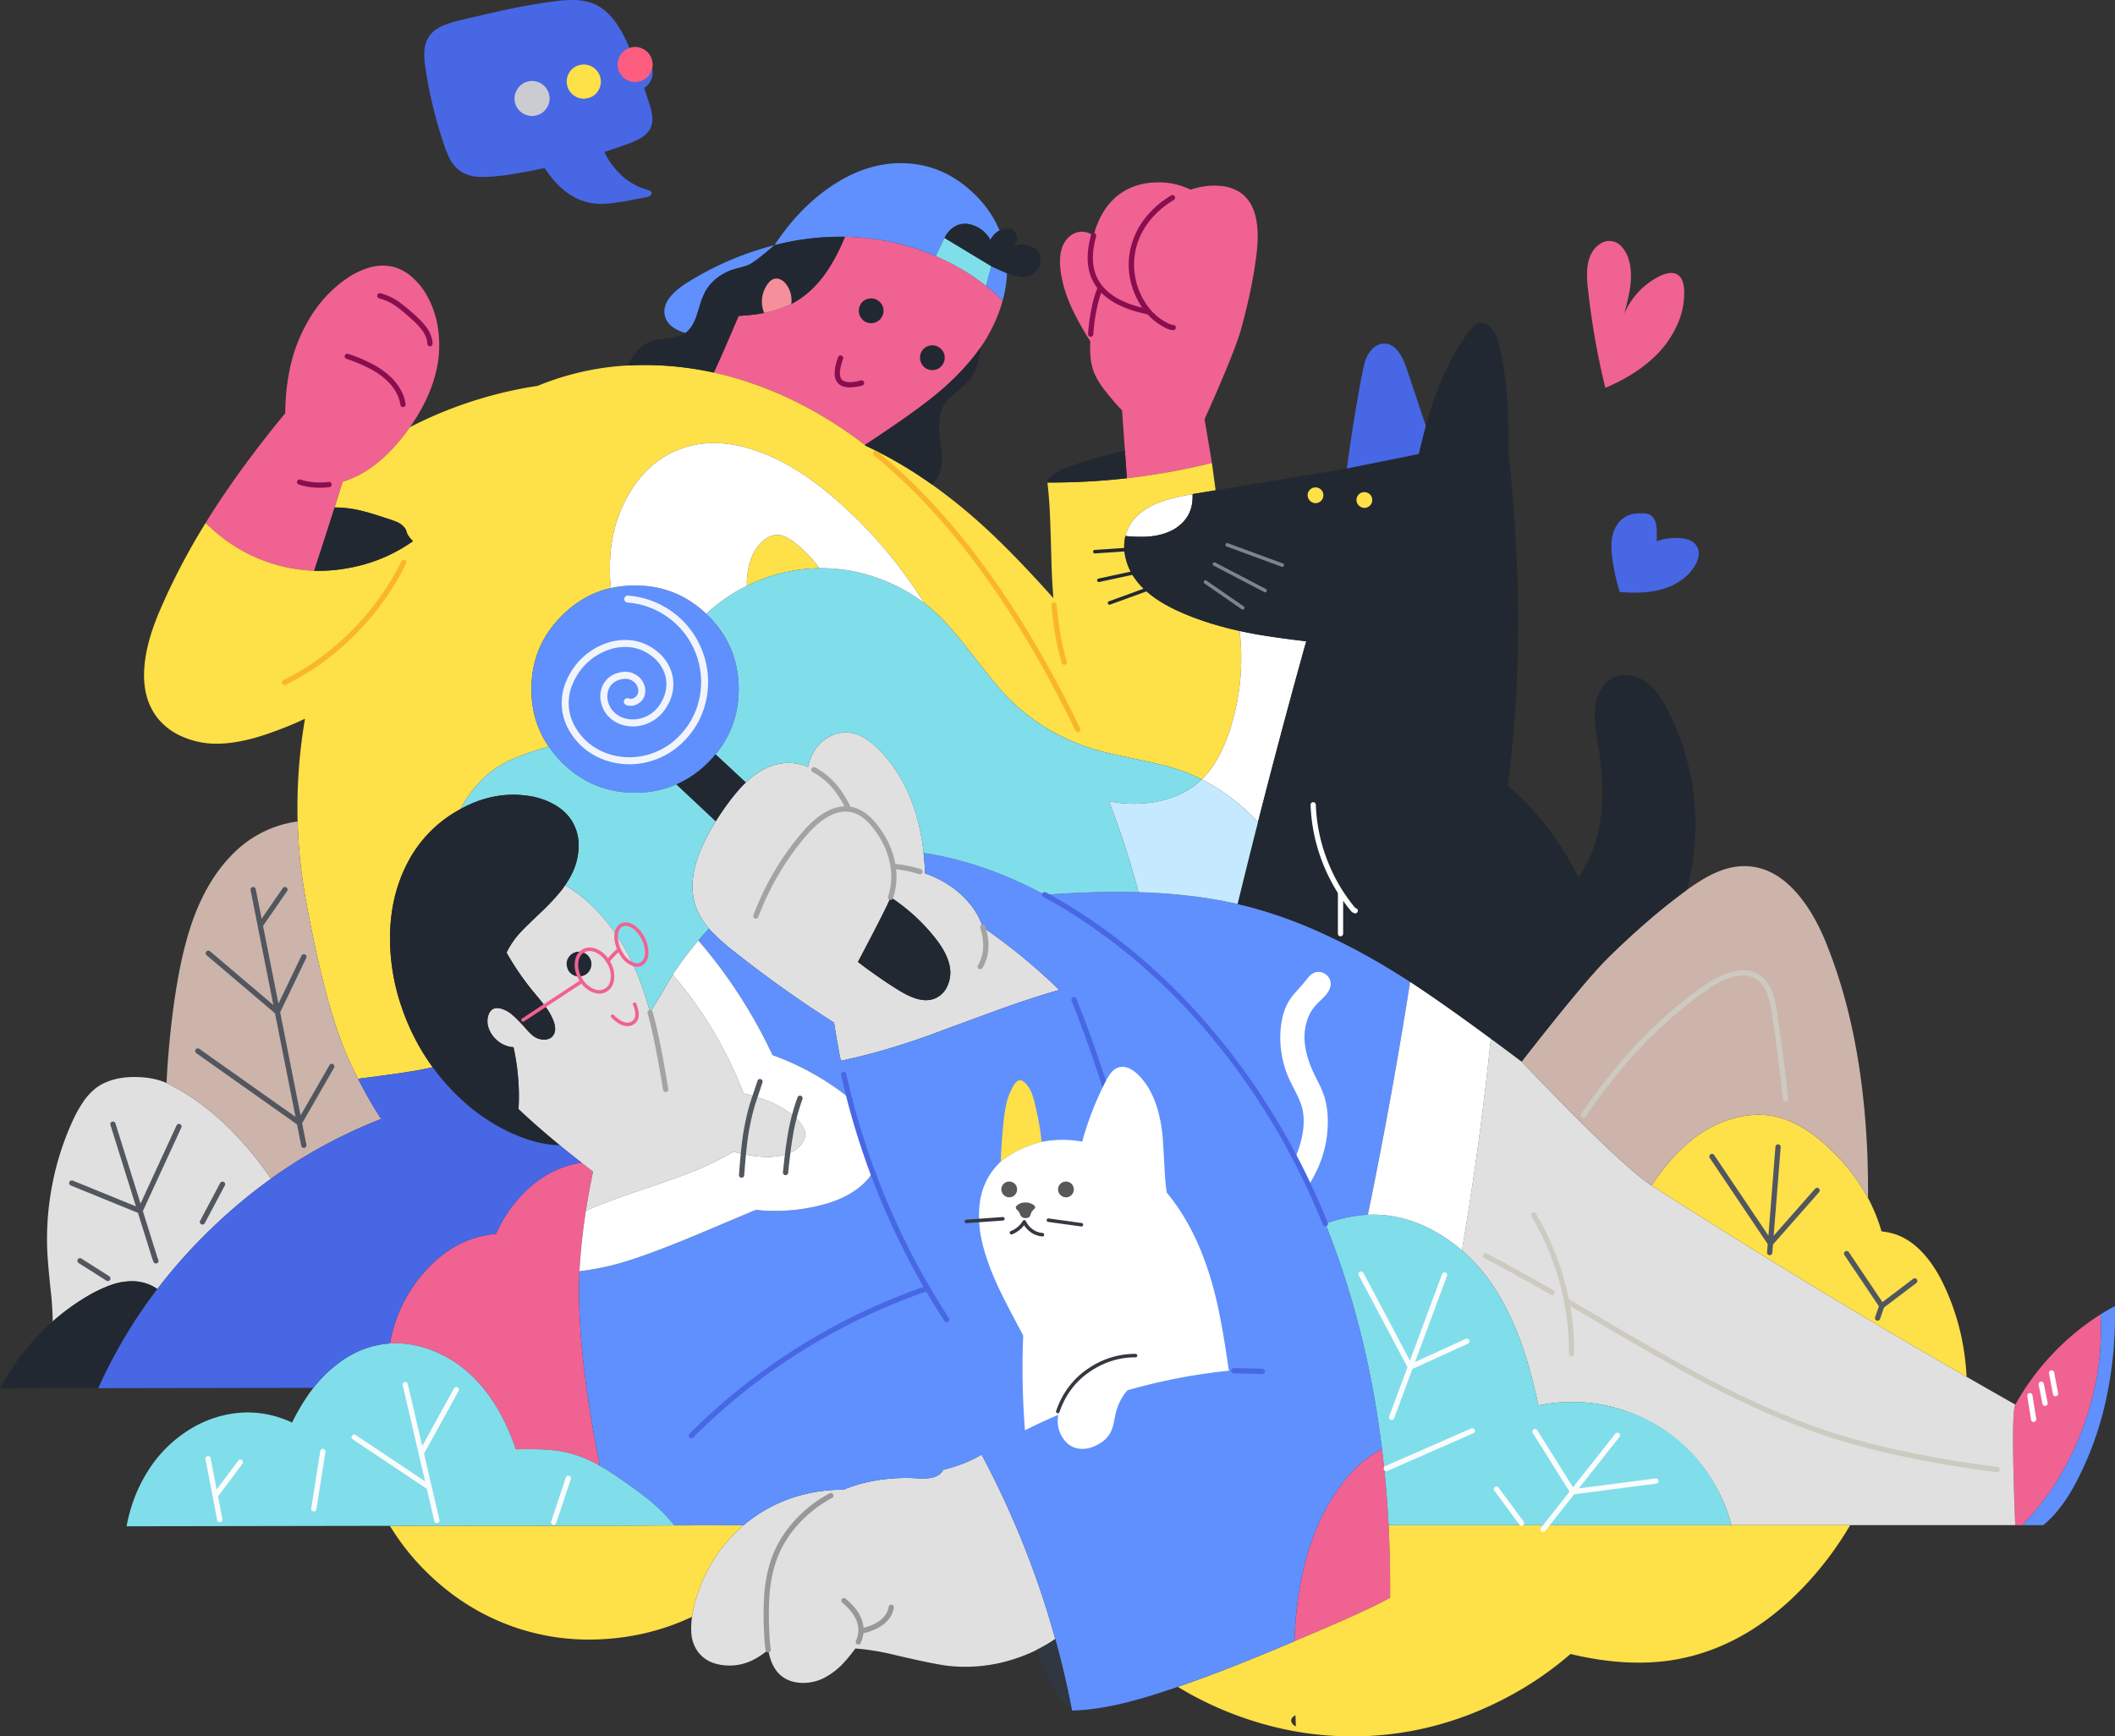 <svg xmlns="http://www.w3.org/2000/svg" id="Camada_2" data-name="Camada 2" viewBox="0 0 1943.56 1595.65"><rect x="0" y="0" width="1943.56" height="1595.65" fill="#333333" stroke="none"/><defs><style>.cls-12,.cls-15,.cls-17,.cls-23,.cls-5,.cls-9{stroke-width:0}.cls-5{fill:#333841}.cls-9{fill:#222831}.cls-12{fill:#f06292}.cls-15{fill:#fee048}.cls-17{fill:#4767e5}.cls-23{fill:#fff}</style></defs><g id="Camada_1-2" data-name="Camada 1"><path d="M1234.12 1362.34c-21.72 28.21-35.53 64.08-41.43 107.63a378.68 378.68 0 0 0-3.14 38.21c8.49-3.6 17.74-7.54 27.75-11.82 23.86-10.3 41.4-18.34 52.61-24.13 2.57-1.34 5.07-2.65 7.48-3.94.21-22.68-.24-44.97-1.37-66.85-1.25-23.72-3.26-47.02-6.03-69.9-1.97.97-3.92 2.04-5.87 3.22-10.94 6.7-20.94 15.9-30 27.59zm696.13-154.44a228.813 228.813 0 0 0-46.49 38.93 226.148 226.148 0 0 0-31.77 43.92c-2.74 4.93-2.76 41.85-.08 110.77h6.52c24.79-25.68 43.56-56.05 56.31-91.14 12.31-33.93 17.48-68.09 15.53-102.48zM1022.8 183.57c-8.26 8.1-14.21 19.06-17.86 32.9a23.94 23.94 0 0 0-3.46-1.85 16.77 16.77 0 0 0-10.06-1.45c-3.36.64-6.48 2.2-9.01 4.5a23.837 23.837 0 0 0-5.87 8.37c-2.2 5.52-2.92 12.28-2.17 20.27 1.23 12.82 5.39 26.44 12.47 40.86 4.57 9.07 9.59 17.9 15.04 26.46-.16 4.29-.16 7.96 0 11.02.2 5.79 1.28 11.51 3.22 16.97 1.78 4.39 4.05 8.58 6.76 12.47 2.09 3 5.01 6.76 8.77 11.26 3.49 4.18 6.06 7.16 7.72 8.93.91.97 1.82 1.85 2.73 2.65l2.65 37.16 1.77 25.34c26.33-3.02 52.44-7.7 78.19-14l-6.76-40.22c18.55-41.29 29.79-69.04 33.7-83.26 7.13-25.96 11.91-49.61 14.32-70.95 2.79-25.69-1.64-43.25-13.27-52.69a36.89 36.89 0 0 0-18.26-7.24c-6.73-.84-13.55-.57-20.19.8-3.13.63-6.21 1.44-9.25 2.41a65.647 65.647 0 0 0-30.73-6.68c-16.36.27-29.84 5.58-40.46 15.93zm-162.81 51.8a217.95 217.95 0 0 0-71.27-17.21c-4.09-.3-8.19-.49-12.31-.56-3.8 9.52-8.4 18.69-13.76 27.43-9.28 14.8-20.19 25.74-32.74 32.82-.93.52-1.87 1-2.82 1.45a97.22 97.22 0 0 1-24.86 8.29c-2.03.38-4.09.73-6.19 1.05-4.62.69-10.39 1.25-17.29 1.69-1.74 3.96-3.51 8.06-5.31 12.31-.91 2.15-1.82 4.26-2.73 6.35-5.36 12.55-10.3 23.68-14.8 33.38 11.13 2.45 22.11 5.51 32.9 9.17 37 12.44 72.34 31.56 106.02 57.35 8.9-5.85 17.72-11.77 26.46-17.78 16.2-11.05 29.28-20.7 39.25-28.96a228.946 228.946 0 0 0 34.19-34.35c2.32-2.95 4.52-5.93 6.6-8.93a146.105 146.105 0 0 0 17.21-33.54c1.07-3.06 2.01-6.09 2.82-9.09-4.85-4.78-9.95-9.29-15.28-13.51A203.83 203.83 0 0 0 869 239.56c-3-1.46-6.01-2.85-9.01-4.18zM393.11 1239.51a108.874 108.874 0 0 1 40.78 25.1c3.45 3.34 6.73 6.86 9.81 10.54 12.65 15.25 22.73 34.12 30.25 56.63.71.01 1.43.01 2.17 0 11.37-.11 19.73 0 25.1.32 8.33.38 16.58 1.7 24.61 3.94 8.68 2.54 17.02 6.1 24.86 10.62.16.09.32.17.48.24-5.09-25.66-9.17-49.6-12.23-71.83-5.69-41.68-7.83-77.32-6.44-106.91.15-3.6.37-7.11.64-10.54 1.18-15.18 2.92-30.17 5.23-44.97 1.82-12.12 4.02-24.11 6.6-35.96-3.64-2.79-7.18-5.55-10.62-8.29-22.39 3.4-41.91 14.69-58.56 33.87a121.77 121.77 0 0 0-20.03 31.61c-26.23 2.3-48.89 14.82-67.97 37.57a132.915 132.915 0 0 0-29.44 63.07c11.8-.62 23.6 1.07 34.75 4.99zm-75.53-982.9a117.652 117.652 0 0 0-32.5 35.07 147.006 147.006 0 0 0-18.18 44.72 200.598 200.598 0 0 0-4.75 43.28c-22.04 26.81-41.13 52.21-57.27 76.18a674.855 674.855 0 0 0-15.93 24.7c4.75 4.74 9.8 9.18 15.12 13.27a146.557 146.557 0 0 0 84.62 30.65c6.49-19.68 12.76-39.07 18.82-58.16 2.52-7.99 4.99-15.87 7.4-23.65 4.99-1.52 9.84-3.49 14.48-5.87 14.8-7.67 28.74-19.95 41.83-36.84 1.93-2.47 3.75-4.93 5.47-7.4 12.87-18.23 21.18-36.6 24.94-55.1 2.3-11.53 2.62-23.36.97-34.99a87.22 87.22 0 0 0-11.42-32.82 63.483 63.483 0 0 0-13.19-15.61 41.106 41.106 0 0 0-17.78-9.09 43.364 43.364 0 0 0-22.2 1.37 74.618 74.618 0 0 0-20.43 10.3zm1157.62 99.82c20.11-8.58 36.09-19.01 47.94-31.29a90.965 90.965 0 0 0 18.18-26.79 70.952 70.952 0 0 0 6.35-31.37c-.32-7.19-2.28-12.01-5.87-14.48-4.08-2.63-9.76-2.15-17.05 1.45a69.15 69.15 0 0 0-32.18 34.35c3.06-11.21 4.93-19.82 5.63-25.82 1.18-9.65.51-18.21-2.01-25.66a30.252 30.252 0 0 0-5.95-10.06c-4.93-5.9-13.56-7.05-19.87-2.65-3.06 2-5.6 4.7-7.4 7.88-2.63 4.5-4.13 10.06-4.5 16.65-.21 5.94.09 11.89.88 17.78a696.54 696.54 0 0 0 15.85 90.01z" class="cls-12"/><path fill="#e0e0e0" stroke-width="0" d="M693.64 1393.63c-3.59 2.52-7.05 5.18-10.38 7.96a141.261 141.261 0 0 0-46.74 80.52c-.22 1.24-.41 2.45-.56 3.62-.72 4.63-.96 9.32-.72 14 .19 5.78 1.88 11.4 4.91 16.33 5.09 7.99 13.08 12.68 23.97 14.08a48.141 48.141 0 0 0 29.12-5.39c4.53-2.44 8.79-5.35 12.71-8.69.38 1.98.78 3.81 1.21 5.47 1.77 6.92 4.69 12.47 8.77 16.65 5.31 5.2 12.2 7.96 20.67 8.29 7.82.27 15.55-1.62 22.36-5.47 6.71-3.8 12.73-8.73 17.78-14.56 2.57-2.84 5.68-6.7 9.33-11.58 12.1.99 24.1 2.95 35.88 5.87 25.79 6.06 42.74 9.47 50.84 10.22a144.18 144.18 0 0 0 58.64-6.27c7.17-2.25 14.17-5.05 20.91-8.37 6.03-2.95 11.84-6.34 17.38-10.14a815.14 815.14 0 0 0-18.74-59.2 823.413 823.413 0 0 0-18.02-45.77 801.042 801.042 0 0 0-30.97-64.59c-9.55 5.9-21.29 10.56-35.23 14-1.77 3.75-5.31 6.19-10.62 7.32-3.54.75-8.37.91-14.48.48-13.11-.72-26.26.11-39.17 2.49-9.46 1.73-18.7 4.46-27.59 8.12-10.74-.14-21.45.96-31.93 3.3a136.83 136.83 0 0 0-49.31 21.32zM514.42 820.01c-5.03 6.01-10.4 11.73-16.09 17.13-11.21 10.62-18.07 17.35-20.59 20.19a78.558 78.558 0 0 0-10.46 14.56 58.39 58.39 0 0 0-1.77 3.54c7.25 12.83 15.62 25 25.02 36.36 4.67 5.58 8.1 9.81 10.3 12.71 3.32 4.26 6 8.97 7.96 14 1.93 5.42 1.8 9.71-.4 12.87-1.82 2.63-4.64 3.94-8.45 3.94-3.47 0-6.85-1.09-9.65-3.14a50.973 50.973 0 0 1-7.16-7.08c-.65-.74-1.27-1.44-1.85-2.09-.27-.27-.51-.54-.72-.8-.93-.98-1.73-1.84-2.41-2.57l-2.01-2.01a80.17 80.17 0 0 0-6.03-5.63 26.636 26.636 0 0 0-4.1-2.82c-1.4-.81-2.88-1.45-4.42-1.93-3.22-1.18-5.98-1.23-8.29-.16-2.25 1.13-3.86 3.41-4.83 6.84-.95 3.91-.65 8.02.88 11.74 1.52 3.83 3.91 7.25 7 9.97 3.08 2.88 6.85 4.93 10.94 5.95 1.49.42 3.03.66 4.59.72 2.95 13.43 4.6 27.12 4.91 40.86.11 5.36 0 10.7-.32 16.01 10.56 10.03 23.22 21.13 37.97 33.3a982.47 982.47 0 0 0 19.95 15.93c3.44 2.73 6.98 5.49 10.62 8.29a573.886 573.886 0 0 0-6.6 35.96c.32-.16.64-.32.97-.48 11.48-5.09 28.18-11.34 50.11-18.74 23.7-7.99 40.57-14.08 50.6-18.26 11.7-4.78 23.05-10.4 33.95-16.81 4.56 1.18 9.14 2.2 13.76 3.06 18.29 3.27 32.5 1.8 42.63-4.42 2.67-1.72 4.99-3.93 6.84-6.52 1.84-2.48 2.77-5.52 2.65-8.61-.21-3.75-2.31-7.78-6.27-12.07-7.24-7.61-16.87-13.76-28.88-18.42-7-2.68-14.18-4.89-21.48-6.6a370.324 370.324 0 0 0-21.08-45.53 366.649 366.649 0 0 0-44-63.63l-20.75 34.83a320.27 320.27 0 0 0-11.02-33.38c-1.56-3.75-3.16-7.43-4.83-11.02a191.705 191.705 0 0 0-21.56-35.8c-3.12-4.08-6.45-8-9.97-11.74a133.867 133.867 0 0 0-29.2-24.05c-.54-.32-1.07-.62-1.61-.88a84.4 84.4 0 0 1-4.83 6.44zm250.01-144.15a35.696 35.696 0 0 0-13.51 10.46 42.827 42.827 0 0 0-7.56 15.04 70.04 70.04 0 0 0-.88 3.38c-6.6-2.8-13.76-4.01-20.91-3.54-11.48.75-22.6 5.85-33.38 15.28-.91.8-1.85 1.66-2.82 2.57-6.92 6.65-14.34 15.79-22.28 27.43-1.88 2.79-3.65 5.52-5.31 8.21-8.04 12.98-13.76 24.7-17.13 35.15-5.58 17-5.68 32.23-.32 45.69a65.61 65.61 0 0 0 11.18 17.78c.97 1.13 1.98 2.25 3.06 3.38 6.11 6.2 12.65 11.98 19.55 17.29a1087.71 1087.71 0 0 0 92.35 65.8c1.77 11.69 3.83 23.35 6.19 34.99 23.92-4.88 50.25-12.41 78.99-22.6 29.44-10.89 51.54-19.01 66.28-24.37 20.91-7.56 39.42-13.59 55.5-18.1a530.388 530.388 0 0 0-70.31-57.68 64.704 64.704 0 0 0-9.57-18.5c-9.92-13.25-23.41-23.19-40.46-29.84l-3.06-1.13c-.21-6.49-.64-12.74-1.29-18.74-1.03-10.01-2.8-19.93-5.31-29.68a157.661 157.661 0 0 0-13.92-35.8 129.595 129.595 0 0 0-22.84-30.57c-8.85-8.63-17.43-13.46-25.74-14.48-5.63-.68-11.34.21-16.49 2.57zm61.13 233.92c-9.17-5.68-19.17-12.49-30-20.43-2.15-1.57-4.53-3.37-7.16-5.39 18.39-34.76 28.39-54.57 30-59.45a173.99 173.99 0 0 1 40.3 36.6c8.37 10.35 13.14 19.92 14.32 28.72a29.73 29.73 0 0 1-2.33 16.01c-2.06 4.99-5.9 9.03-10.78 11.34-4.99 2.31-10.78 2.52-17.38.64-4.88-1.39-10.54-4.08-16.97-8.04zm544.42 44.65c-6.74 65.27-15.58 130.14-26.55 194.59 9.02 7.85 17.14 16.67 24.21 26.3 11.42 15.77 21.1 34.27 29.04 55.5 6.44 17.27 12.09 37.51 16.97 60.73 70.24-14.64 141.12 22.04 169.73 87.84 3.1 7.17 5.65 14.57 7.64 22.12h260.87c-2.68-68.92-2.66-105.84.08-110.77-14.98-8.45-29.91-16.98-44.81-25.58a6352.64 6352.64 0 0 1-94.6-55.26 6909.748 6909.748 0 0 1-194.91-120.58c-18.26-11.7-58.05-49.65-119.37-113.82-9.87-7.45-19.31-14.48-28.31-21.08zM126.61 989.74c-15.87-.48-28.66 2.87-38.37 10.05a56.86 56.86 0 0 0-12.23 13.43 123.15 123.15 0 0 0-8.93 16.09 258.511 258.511 0 0 0-19.23 60.25 262.028 262.028 0 0 0-4.26 63.07c.54 8.85 1.77 22.12 3.7 39.82.7 7.93 1.07 15.22 1.13 21.88a208.488 208.488 0 0 1 34.03-24.45c5.81-3.29 11.86-6.14 18.1-8.53a58.835 58.835 0 0 1 19.31-3.94c6.78-.27 13.52 1.14 19.63 4.1 1.77.88 3.46 1.9 5.07 3.06a489.968 489.968 0 0 1 48.43-54.38 498.01 498.01 0 0 1 56.07-47.06c-28.62-41.35-60.63-70.65-96.05-87.92-7.44-3.32-16.24-5.14-26.38-5.47z"/><path d="M1700.19 1401.52h-411.05c-4.34-.05-8.71-.08-13.11-.08 1.13 21.88 1.58 44.16 1.37 66.85-2.41 1.29-4.91 2.6-7.48 3.94-11.21 5.79-28.74 13.84-52.61 24.13-10.01 4.28-19.26 8.22-27.75 11.82-19.58 8.26-35.21 14.72-46.9 19.39-21.67 8.67-41.78 16.17-60.33 22.52a308.842 308.842 0 0 0 53.09 25.82c41.29 15.44 83.31 21.83 126.05 19.14 42.74-2.73 83.58-14.35 122.51-34.83a308.306 308.306 0 0 0 59.2-40.3c35.36 8.43 67.48 10.15 96.37 5.15 40.38-7.08 77.3-26.95 110.77-59.61 19.4-19 36.17-40.51 49.87-63.95zm-509.35 184.85a6.771 6.771 0 0 1-4.1-4.18c-.8-2.09.43-4.1 3.7-6.03.1 3.3.24 6.7.4 10.22zm361.58-536.94c-9.81 8.15-19.33 18.5-28.56 31.05-1.96 2.67-4.03 5.62-6.19 8.85a6909.748 6909.748 0 0 0 194.91 120.58 6352.64 6352.64 0 0 0 94.6 55.26c-.31-6.16-.87-12.35-1.69-18.58a216.39 216.39 0 0 0-17.94-62.98c-5.85-12.98-12.66-23.68-20.43-32.1-9.33-10.14-19.68-16.41-31.05-18.82-2.34-.51-4.7-.88-7.08-1.13-1.49-5.33-3.29-10.57-5.39-15.69-2.08-5.1-4.41-10.1-7-14.96a179.92 179.92 0 0 0-32.02-42.23c-18.18-18.07-36.09-28.99-53.73-32.74-13.35-2.68-27.19-1.74-41.51 2.82a109.225 109.225 0 0 0-36.92 20.67zm-1160.43 395.2c23.92 23.6 51.29 40.62 82.13 51.08 30.78 10.35 62.82 13.38 96.13 9.09 22.78-2.82 44.97-9.26 65.72-19.06.16-1.17.34-2.38.56-3.62 6.03-31.35 22.5-59.73 46.74-80.52-21.22.06-42.43.11-63.63.16-18.89.09-37.76.17-56.63.24-58.15.03-126.39.08-204.72.16a220.43 220.43 0 0 0 33.7 42.47zM144.63 659.61a58.31 58.31 0 0 0 22.52 17.13 77.564 77.564 0 0 0 27.91 6.6c15.93.7 34.64-2.92 56.15-10.86 9.92-3.54 19.6-7.53 29.04-11.99-.16.97-.32 1.96-.48 2.98a481.287 481.287 0 0 0-6.27 91.38 468.99 468.99 0 0 0 8.04 74.65c11.91 65.16 24.83 113.05 38.77 143.67 2.79 6.17 5.71 12.23 8.77 18.18 12.44-1.61 23.81-3.14 34.11-4.59 14.1-1.98 25.58-4 34.43-6.03a206.513 206.513 0 0 1-28.4-54.86 194.985 194.985 0 0 1-10.78-67.25c.48-24.08 5.76-45.85 15.85-65.32a116.32 116.32 0 0 1 46.66-48.59c.74-.42 1.49-.85 2.25-1.29 1.74-3.27 3.62-6.43 5.63-9.49a99.7 99.7 0 0 1 27.03-28.15c10.09-6.88 26.21-13.45 48.34-19.71-10.56-15.43-15.85-33.04-15.85-52.85 0-26.28 9.3-48.72 27.91-67.33 13.1-13.1 28.12-21.6 45.05-25.5a175.696 175.696 0 0 1-.32-31.53c1.47-19.97 7.61-39.31 17.94-56.47 11.05-18.29 25.31-31.1 42.79-38.45 21.45-9.01 45.45-9.06 71.99-.16 21.93 7.35 44 20.14 66.2 38.37a416.434 416.434 0 0 1 71.19 75.37c6.4 8.69 12.46 17.57 18.18 26.63 2.98 2.31 5.91 4.72 8.77 7.24 9.55 8.53 21.29 21.83 35.23 39.9 15.34 19.84 26.71 33.49 34.11 40.94a187.216 187.216 0 0 0 70.39 43.84c1.81.61 3.64 1.2 5.47 1.77 8.37 2.68 21.83 5.9 40.38 9.65 17.75 3.59 31.16 6.94 40.22 10.06a171.09 171.09 0 0 1 20.51 8.69c10.15-9.74 18.49-24.06 25.02-42.96a212.816 212.816 0 0 0 9.73-93.47c-21.13-4.67-39.85-10.73-56.15-18.18-18.13-8.2-31.26-17.91-39.42-29.12a53.27 53.27 0 0 1-9.81-22.93c-1.03-5.66-.87-11.47.48-17.05.58-2.39 1.42-4.71 2.49-6.92 4.5-9.6 12.9-17.11 25.18-22.52 8.26-3.59 19.6-6.6 34.03-9.01.37-.11.75-.19 1.13-.24l20.03-3.3-3.38-25.1a633.591 633.591 0 0 1-78.19 14 623.963 623.963 0 0 1-72.96 3.94c.8 7.03 1.45 14.45 1.93 22.28.43 6.81.99 22.9 1.69 48.26.32 12.82.94 24.72 1.85 35.72-25.1-28.1-47.16-50.73-66.2-67.89-14.39-13-29.51-25.16-45.29-36.44a386.552 386.552 0 0 0-60.65-35.55 6.33 6.33 0 0 0-1.37-.64c.09-.1.2-.18.32-.24-33.68-25.79-69.02-44.91-106.02-57.35a309.605 309.605 0 0 0-32.9-9.17 299.3 299.3 0 0 0-53.33-6.76c-8.66-.31-17.19-.23-25.58.24a253.168 253.168 0 0 0-60.97 10.86c-7.42 2.26-14.72 4.89-21.88 7.88-17.44 2.6-34.67 6.44-51.56 11.5a377.507 377.507 0 0 0-65.88 26.46c-1.72 2.47-3.54 4.93-5.47 7.4-13.09 16.89-27.03 29.17-41.83 36.84a87.817 87.817 0 0 1-14.48 5.87c-2.41 7.78-4.88 15.66-7.4 23.65 8.52.05 17 1.13 25.26 3.22 4.83 1.18 11.64 3.22 20.43 6.11 1.93.59 3.91 1.23 5.95 1.93 3 1.07 5.01 1.85 6.03 2.33 1.95.85 3.72 2.05 5.23 3.54 1.57 1.44 2.69 3.32 3.22 5.39.54 2.31 2.49 5.12 5.87 8.45a146.271 146.271 0 0 1-52.93 23.41c-1.39.32-2.82.62-4.26.88a149.94 149.94 0 0 1-33.62 2.9 146.488 146.488 0 0 1-84.62-30.65c-5.32-4.1-10.37-8.53-15.12-13.27A604.4 604.4 0 0 0 146 563.07c-7.78 18.55-12.23 35.21-13.35 49.95-1.45 18.98 2.55 34.51 11.99 46.58zm543.38-138.84a75.963 75.963 0 0 0-1.69 17.54l1.53-.72a156.46 156.46 0 0 1 58.4-15.2c2.26-.13 4.51-.21 6.76-.24a116.232 116.232 0 0 0-23.25-23.89 47.98 47.98 0 0 0-7-4.42 19.085 19.085 0 0 0-7.88-2.25c-5.58-.16-10.89 2.39-15.93 7.64-5.31 5.52-8.96 12.71-10.94 21.56z" class="cls-15"/><path fill="#5f90fe" stroke-width="0" d="M1914.73 1310.38c-12.74 35.08-31.51 65.46-56.31 91.14h19.23c10.89-8.9 20.83-21.8 29.84-38.69a300.748 300.748 0 0 0 28.32-78.91c5.8-27.52 8.36-55.62 7.64-83.74-4.5 2.43-8.9 5.01-13.19 7.72 1.96 34.39-3.22 68.55-15.53 102.48zM794.51 409.12c.48.16.94.38 1.37.64-.32-.32-.67-.62-1.05-.88-.12.06-.23.14-.32.24zM561.31 540.4c-16.93 3.9-31.94 12.4-45.05 25.5-18.61 18.61-27.91 41.05-27.91 67.33 0 19.81 5.28 37.42 15.85 52.85 3.56 5.19 7.6 10.04 12.07 14.48 18.61 18.61 41.05 27.91 67.33 27.91 13.08.13 26.04-2.47 38.05-7.64a95.259 95.259 0 0 0 29.28-20.27c2.36-2.36 4.59-4.8 6.68-7.32 14.16-17.11 21.24-37.11 21.24-60.01 0-26.28-9.3-48.72-27.91-67.33l-1.85-1.85c-18.27-17.38-40.09-26.06-65.48-26.06-7.49-.03-14.97.78-22.28 2.41zm716.81 350.72a580.757 580.757 0 0 0-69.98-36.68 412.464 412.464 0 0 0-62.42-21.72c-2.79-.7-5.6-1.37-8.45-2.01-27.51-6.27-57.86-9.89-91.06-10.86-3.65-.11-7.32-.19-11.02-.24-20.97-.27-46.04.59-75.21 2.57-32.5-17.48-65.08-29.49-97.74-36.04-4.56-.91-9.06-1.69-13.51-2.33.64 6.01 1.07 12.25 1.29 18.74l3.06 1.13c17.05 6.65 30.54 16.6 40.46 29.84 4.17 5.61 7.4 11.86 9.57 18.5a530.247 530.247 0 0 1 70.31 57.68c-16.09 4.5-34.59 10.54-55.5 18.1-14.75 5.36-36.84 13.49-66.28 24.37-28.74 10.19-55.07 17.72-78.99 22.6-2.36-11.64-4.42-23.3-6.19-34.99a1089.31 1089.31 0 0 1-92.35-65.8 192.08 192.08 0 0 1-19.55-17.29 93.474 93.474 0 0 1-3.06-3.38c-2.2 2.31-4.37 4.69-6.52 7.16-1.1 1.25-2.17 2.51-3.22 3.78a461.068 461.068 0 0 1 68.13 105.3c8.66 3.15 17.14 6.75 25.42 10.78a250.566 250.566 0 0 1 44.89 28.48c.11.09.21.17.32.24a689.047 689.047 0 0 0 21 67.17c.15.4.31.8.48 1.21a54.125 54.125 0 0 1-9.89 11.66c-9.55 8.42-22.23 14.59-38.05 18.5a169.848 169.848 0 0 1-55.83 4.59c-1.21-.1-2.42-.24-3.62-.4l-54.38 22.93c-30.73 12.82-54.43 21.56-71.11 26.22a237.431 237.431 0 0 1-36.6 7.24c-1.4 29.59.75 65.23 6.44 106.91 3.06 22.23 7.13 46.18 12.23 71.83 6.02 3.49 13.53 8.37 22.52 14.64 9.92 6.86 17.86 12.79 23.81 17.78a146.47 146.47 0 0 1 20.83 20.83c.42.55.85 1.08 1.29 1.61 21.2-.05 42.41-.1 63.63-.16 3.33-2.79 6.78-5.44 10.38-7.96a137.004 137.004 0 0 1 49.31-21.32c10.48-2.33 21.2-3.44 31.93-3.3 8.89-3.67 18.13-6.39 27.59-8.12 12.91-2.38 26.06-3.22 39.17-2.49 6.11.43 10.94.27 14.48-.48 5.31-1.13 8.85-3.57 10.62-7.32 13.94-3.43 25.69-8.1 35.23-14a804.434 804.434 0 0 1 30.97 64.59 826.502 826.502 0 0 1 18.02 45.77 811.79 811.79 0 0 1 18.74 59.2 824.402 824.402 0 0 1 15.36 65.72c8.22-.24 16.41-1 24.53-2.25 16.09-2.41 35.1-7.19 57.03-14.32a873.51 873.51 0 0 0 15.69-5.23c18.55-6.35 38.66-13.86 60.33-22.52 11.69-4.67 27.32-11.13 46.9-19.39.4-12.78 1.44-25.53 3.14-38.21 5.9-43.55 19.71-79.42 41.43-107.63 9.06-11.69 19.06-20.89 30-27.59 1.95-1.18 3.91-2.25 5.87-3.22-.47-3.72-.95-7.42-1.45-11.1-9.12-67.68-25.12-130.82-48.02-189.44-.85-2.16-1.71-4.3-2.57-6.44 12.51-4.72 25.66-7.52 39.01-8.29a4553.446 4553.446 0 0 0 38.85-214.05c-6.33-4.07-12.23-7.77-17.7-11.1zM711.74 225.31c-1.77.43-3.54.88-5.31 1.37a284.22 284.22 0 0 0-75.94 33.7c-6.7 4.29-11.77 8.71-15.2 13.27-4.4 5.85-5.76 11.61-4.1 17.29 1.34 4.72 4.64 8.53 9.89 11.42 2.79 1.56 5.76 2.77 8.85 3.62 4.23-3.09 7.61-8.3 10.14-15.61 1.56-4.88 2.71-8.55 3.46-11.02 1.1-3.65 2.5-7.2 4.18-10.62a40.769 40.769 0 0 1 12.39-14.16 48.435 48.435 0 0 1 17.37-7.96c3.58-.83 7.1-1.91 10.54-3.22 3.75-1.66 11.66-7.7 23.73-18.1zm213.65 25.75c-2.93-1.15-7.81-3.33-14.64-6.52-.5 2.46-1.09 4.9-1.77 7.32-1.03 3.64-1.99 7.26-2.9 10.86a190.32 190.32 0 0 1 15.28 13.51c2.32-8.21 3.67-16.66 4.02-25.18zm-90.58-100.88c-24.78-1.72-49.07 5.71-72.88 22.28-19.2 13.41-35.93 31.02-50.19 52.85 21.11-5.49 42.87-8.09 64.67-7.72 4.12.07 8.22.26 12.31.56 24.56 1.68 48.65 7.5 71.27 17.21 2.64-5.88 5.29-11.46 7.96-16.73.16-.28.32-.57.48-.88 1.4-2.73 3.31-5.16 5.63-7.16a18.873 18.873 0 0 1 17.54-4.34 28.632 28.632 0 0 1 15.44 9.73 27.88 27.88 0 0 1 3.06 4.5c1.4-2.77 3.41-5.19 5.87-7.08.8-.62 1.67-1.16 2.57-1.61a99.511 99.511 0 0 0-23.33-33.62c-17.54-17.05-37.67-26.38-60.41-27.99z"/><path fill="#80deea" stroke-width="0" d="M1482.04 1293.08a148.342 148.342 0 0 0-68.37-1.53c-4.88-23.22-10.54-43.46-16.97-60.73-7.94-21.24-17.62-39.74-29.04-55.5-7.08-9.63-15.2-18.46-24.21-26.3a149.979 149.979 0 0 0-22.36-16.01c-19.36-11.26-39.17-16.87-59.45-16.81-1.56 0-3.11.03-4.67.08-13.35.77-26.5 3.56-39.01 8.29.87 2.13 1.73 4.28 2.57 6.44 22.9 58.61 38.91 121.76 48.02 189.44.49 3.69.98 7.39 1.45 11.1 2.78 22.88 4.79 46.18 6.03 69.9 4.4 0 8.77.03 13.11.08h301.89a157.08 157.08 0 0 0-7.64-22.12 147.353 147.353 0 0 0-101.36-86.31zM485.7 731.37c8.1 1.13 15.92 3.71 23.09 7.64 7.67 4.24 13.43 9.68 17.29 16.33a41.85 41.85 0 0 1 5.63 22.12c-.08 7.9-1.78 15.7-4.99 22.93a82.453 82.453 0 0 1-7.48 13.19c.54.27 1.07.56 1.61.88a133.867 133.867 0 0 1 29.2 24.05c3.52 3.74 6.85 7.66 9.97 11.74 8.47 11.11 15.7 23.11 21.56 35.8 1.66 3.59 3.27 7.27 4.83 11.02 4.28 10.92 7.96 22.06 11.02 33.38l20.75-34.83c7.23-10.91 15.1-21.39 23.57-31.37 1.05-1.27 2.12-2.53 3.22-3.78 2.15-2.47 4.32-4.85 6.52-7.16a65.61 65.61 0 0 1-11.18-17.78c-5.36-13.46-5.26-28.69.32-45.69 3.38-10.46 9.09-22.17 17.13-35.15l-36.12-33.87a93.868 93.868 0 0 1-38.05 7.64c-26.28 0-48.72-9.3-67.33-27.91-4.46-4.44-8.5-9.29-12.07-14.48-22.14 6.26-38.25 12.83-48.34 19.71a99.97 99.97 0 0 0-27.03 28.15c-2.01 3.06-3.89 6.22-5.63 9.49 20.5-11.25 41.33-15.28 62.5-12.07zm476.85-61.78a186.257 186.257 0 0 1-35.15-27.35c-7.4-7.45-18.77-21.1-34.11-40.94-13.94-18.07-25.69-31.37-35.23-39.9-2.86-2.52-5.78-4.93-8.77-7.24a158.693 158.693 0 0 0-43.44-23.17 153.43 153.43 0 0 0-52.85-8.85c-2.25.03-4.5.12-6.76.24a156.65 156.65 0 0 0-58.4 15.2l-1.53.72a151.933 151.933 0 0 0-37.24 25.74l1.85 1.85c18.61 18.61 27.91 41.05 27.91 67.33 0 22.9-7.08 42.9-21.24 60.01l27.75 25.82c.97-.91 1.9-1.77 2.82-2.57 10.78-9.44 21.91-14.53 33.38-15.28 7.15-.47 14.32.74 20.91 3.54.27-1.13.56-2.25.88-3.38 1.5-5.47 4.07-10.58 7.56-15.04 3.59-4.53 8.23-8.12 13.51-10.46a30.649 30.649 0 0 1 16.49-2.57c8.31 1.02 16.89 5.85 25.74 14.48 9.09 9 16.78 19.3 22.84 30.57a157.946 157.946 0 0 1 13.92 35.8c2.51 9.75 4.28 19.67 5.31 29.68 4.45.64 8.96 1.42 13.51 2.33 32.66 6.54 65.24 18.56 97.74 36.04 29.17-1.98 54.24-2.84 75.21-2.57 3.7.05 7.37.13 11.02.24a754.68 754.68 0 0 0-27.19-83.5c3.22.59 6.36 1.07 9.41 1.45 13.38 1.65 26.96.86 40.06-2.33 13.84-3.49 25.42-9.55 34.75-18.18.37-.34.74-.69 1.13-1.05a171.09 171.09 0 0 0-20.51-8.69c-9.06-3.11-22.47-6.46-40.22-10.06-18.56-3.75-32.02-6.97-40.38-9.65a249.2 249.2 0 0 1-5.47-1.77c-12.29-4.25-24.1-9.77-35.23-16.49zM869 239.55a203.487 203.487 0 0 1 37.08 23.17c.91-3.6 1.87-7.22 2.9-10.86.68-2.42 1.27-4.86 1.77-7.32v-.08l-42.79-25.82c-2.67 5.27-5.33 10.85-7.96 16.73 3 1.33 6.01 2.73 9.01 4.18zm-510.64 994.97c-4.14.29-8.25.88-12.31 1.77-12.66 2.68-24.72 8.45-36.2 17.29-8.14 6.3-15.47 13.6-21.8 21.72a155.23 155.23 0 0 0-5.95 8.2 190.03 190.03 0 0 0-13.67 23.73 99.945 99.945 0 0 0-10.94-4.34 92.914 92.914 0 0 0-44.97-3.7c-15 2.46-29.27 8.17-41.83 16.73a117.819 117.819 0 0 0-32.18 31.93c-8.56 12.59-15 26.51-19.06 41.19a163.34 163.34 0 0 0-3.14 13.51c89.21-.15 169.86-.29 241.96-.4 78.33-.08 146.57-.13 204.72-.16l56.63-.24c-.44-.53-.87-1.06-1.29-1.61a146.47 146.47 0 0 0-20.83-20.83c-5.95-4.99-13.89-10.91-23.81-17.78-8.99-6.27-16.5-11.15-22.52-14.64-.16-.07-.33-.15-.48-.24-7.83-4.52-16.18-8.08-24.86-10.62-8.03-2.24-16.29-3.56-24.61-3.94-5.36-.32-13.73-.43-25.1-.32-.74.01-1.46.01-2.17 0-7.52-22.51-17.6-41.38-30.25-56.63-3.09-3.68-6.36-7.2-9.81-10.54a108.952 108.952 0 0 0-40.78-25.1 90.628 90.628 0 0 0-34.75-4.99z"/><path fill="#ccb4ab" stroke-width="0" d="M1550.25 817.68c-.7.54-1.42 1.07-2.17 1.61-21.99 16.14-45.21 36.17-69.66 60.09l-3.3 3.3c-15.07 15.55-40.68 46.49-76.82 92.83 61.33 64.18 101.12 102.12 119.37 113.82 2.17-3.23 4.23-6.17 6.19-8.85 9.22-12.55 18.74-22.9 28.56-31.05a109.32 109.32 0 0 1 36.92-20.67c14.32-4.56 28.15-5.5 41.51-2.82 17.64 3.75 35.55 14.67 53.73 32.74a180.191 180.191 0 0 1 32.02 42.23c.06-16.47-.2-31.27-.8-44.4-3.32-73.47-16.11-137.34-38.37-191.61-7.94-19.2-17.35-34.67-28.23-46.41-13.51-14.59-28.37-22.09-44.56-22.52-9.38-.38-19.31 1.88-29.76 6.76-7.08 3.27-15.28 8.26-24.61 14.96zM179.7 838.92c-6.92 17.54-12.55 38.99-16.89 64.35-3.97 23.33-6.92 48.67-8.85 76.02-.35 5.13-.67 10.44-.97 15.93 35.41 17.27 67.43 46.58 96.05 87.92a461.293 461.293 0 0 1 101.19-54.86 412.337 412.337 0 0 1-21.16-36.92c-3.06-5.95-5.98-12.01-8.77-18.18-13.94-30.62-26.87-78.51-38.77-143.67a468.99 468.99 0 0 1-8.04-74.65 102.753 102.753 0 0 0-58.8 29.12c-14.43 14.21-26.09 32.52-34.99 54.94z"/><path d="M709.89 969.55a461.286 461.286 0 0 0-68.13-105.3 336.154 336.154 0 0 0-23.57 31.37 366.269 366.269 0 0 1 44 63.63c8.04 14.68 15.08 29.9 21.08 45.53 7.3 1.71 14.48 3.91 21.48 6.6 12.01 4.67 21.64 10.81 28.88 18.42 3.97 4.29 6.06 8.31 6.27 12.07.12 3.09-.82 6.12-2.65 8.61a24.84 24.84 0 0 1-6.84 6.52c-10.14 6.22-24.35 7.7-42.63 4.42-4.61-.86-9.2-1.88-13.76-3.06a263.171 263.171 0 0 1-33.95 16.81c-10.03 4.18-26.89 10.27-50.6 18.26-21.93 7.4-38.64 13.65-50.11 18.74-.32.16-.64.32-.97.48-2.31 14.8-4.05 29.79-5.23 44.97-.27 3.43-.49 6.94-.64 10.54 12.37-1.45 24.61-3.87 36.6-7.24 16.68-4.67 40.38-13.41 71.11-26.22l54.38-22.93c1.2.17 2.41.3 3.62.4 18.73 1.58 37.6.03 55.83-4.59 15.82-3.91 28.5-10.08 38.05-18.5 3.83-3.4 7.17-7.33 9.89-11.66-.17-.41-.34-.81-.48-1.21a689.047 689.047 0 0 1-21-67.17c-.11-.08-.21-.16-.32-.24a250.77 250.77 0 0 0-44.89-28.48c-8.28-4.03-16.76-7.63-25.42-10.78zm-148.9-460.68c-.84 10.5-.73 21.05.32 31.53a100.57 100.57 0 0 1 22.28-2.41c25.38 0 47.21 8.69 65.48 26.06a151.933 151.933 0 0 1 37.24-25.74 75.47 75.47 0 0 1 1.69-17.54c1.98-8.85 5.63-16.03 10.94-21.56 5.04-5.26 10.35-7.8 15.93-7.64 2.76.17 5.45.94 7.88 2.25 2.45 1.27 4.8 2.75 7 4.42 8.86 6.81 16.69 14.85 23.25 23.89 18-.17 35.89 2.82 52.85 8.85 15.6 5.41 30.25 13.23 43.44 23.17a453.402 453.402 0 0 0-18.18-26.63 416.434 416.434 0 0 0-71.19-75.37c-22.2-18.23-44.27-31.02-66.2-38.37-26.55-8.9-50.54-8.85-71.99.16-17.48 7.35-31.75 20.16-42.79 38.45A127.643 127.643 0 0 0 561 508.86zm734.83 393.35a4548.759 4548.759 0 0 1-38.85 214.05c1.55-.05 3.11-.08 4.67-.08 20.27-.05 40.09 5.55 59.45 16.81 7.93 4.64 15.41 10 22.36 16.01A2995.288 2995.288 0 0 0 1370 954.42c-29.09-21.47-53.81-38.87-74.17-52.21zm-145.28-320.07c-3.86-.75-7.67-1.53-11.42-2.33 3.76 31.49.44 63.43-9.73 93.47-6.52 18.9-14.86 33.22-25.02 42.96a180.379 180.379 0 0 1 34.67 23.09c5.97 5.02 11.64 10.4 16.97 16.09a7575.41 7575.41 0 0 1 44.32-166.11c-21.24-2.52-37.83-4.91-49.79-7.16zm-113.82-96.53a34.026 34.026 0 0 0-2.49 6.92c4.17.48 8.36.73 12.55.72 10.4.27 19.39-1.21 26.95-4.42 4.26-1.66 8.16-4.12 11.5-7.24 3.42-3 6.13-6.7 7.96-10.86 2.04-4.61 2.95-10.16 2.73-16.65-14.43 2.41-25.77 5.42-34.03 9.01-12.28 5.42-20.67 12.92-25.18 22.52z" class="cls-23"/><path d="M842.53 917.83c6.6 1.88 12.39 1.66 17.38-.64 4.88-2.31 8.72-6.35 10.78-11.34a29.73 29.73 0 0 0 2.33-16.01c-1.18-8.79-5.95-18.37-14.32-28.72a173.99 173.99 0 0 0-40.3-36.6c-1.61 4.87-11.61 24.69-30 59.45 2.62 2.02 5.01 3.82 7.16 5.39 10.83 7.94 20.83 14.75 30 20.43 6.44 3.97 12.09 6.65 16.97 8.04zm191.21-503.72c-48.37 11.32-72.1 21.08-71.19 29.28 24.38.11 48.74-1.2 72.96-3.94l-1.77-25.34zm280.82-37.65c-1.39 4.45-2.84 9.44-4.34 14.96-2.04 7.56-4.18 16.14-6.44 25.74l-66.12 13.35-120.58 20.03-20.03 3.3c-.38.05-.76.14-1.13.24.21 6.49-.7 12.04-2.73 16.65a31.2 31.2 0 0 1-7.96 10.86 35.994 35.994 0 0 1-11.5 7.24c-7.56 3.22-16.54 4.69-26.95 4.42-4.19 0-8.38-.24-12.55-.72a41.012 41.012 0 0 0-.48 17.05 53.513 53.513 0 0 0 9.81 22.93c8.15 11.21 21.29 20.91 39.42 29.12 16.3 7.45 35.02 13.51 56.15 18.18 3.75.8 7.56 1.58 11.42 2.33 11.96 2.25 28.56 4.64 49.79 7.16a7575.41 7575.41 0 0 0-44.32 166.11c-6.36 25.04-12.61 50.14-18.74 75.29 2.84.64 5.66 1.31 8.45 2.01a412.464 412.464 0 0 1 62.42 21.72 580.008 580.008 0 0 1 69.98 36.68c5.47 3.33 11.36 7.03 17.7 11.1 20.35 13.33 45.07 30.74 74.17 52.21 9.01 6.6 18.45 13.62 28.31 21.08 36.14-46.33 61.75-77.28 76.82-92.83l3.3-3.3c24.45-23.92 47.67-43.95 69.66-60.09.75-.54 1.47-1.07 2.17-1.61a231.247 231.247 0 0 0-18.02-165.71 130.85 130.85 0 0 0-7.96-13.27 53.35 53.35 0 0 0-10.38-11.1 35.203 35.203 0 0 0-13.76-6.6 25.996 25.996 0 0 0-14.8.56 26.283 26.283 0 0 0-13.19 10.54 38.165 38.165 0 0 0-6.11 16.25 66.38 66.38 0 0 0-.24 17.13c.32 3.11 1.15 8.85 2.49 17.21 5.2 31.16 5.39 57.97.56 80.44a122.333 122.333 0 0 1-14.8 37.65c-1.13 1.88-2.28 3.7-3.46 5.47-2.25-4.5-4.61-8.96-7.08-13.35-15.71-27.73-35.02-51.37-57.92-70.95 12.33-94.49 12.6-195.79.8-303.9-.11-23.06-.59-40.49-1.45-52.29-1.34-19.36-4.08-36.52-8.2-51.48a33.075 33.075 0 0 0-6.35-12.79c-3.43-4.02-7.21-5.58-11.34-4.67-3.06.75-6.19 3.43-9.41 8.04-14.26 19.14-25.96 43.01-35.07 71.59zM688.01 243.41a82.651 82.651 0 0 1-10.54 3.22 48.527 48.527 0 0 0-17.37 7.96 40.87 40.87 0 0 0-12.39 14.16 67.694 67.694 0 0 0-4.18 10.62c-.75 2.47-1.9 6.14-3.46 11.02-2.53 7.31-5.91 12.51-10.14 15.61-.69.51-1.42.97-2.17 1.37-3.45 1.76-7.23 2.8-11.1 3.06-7.35.8-11.29 1.26-11.82 1.37-9.81 1.82-17.75 7.32-23.81 16.49a41.82 41.82 0 0 0-4.02 7.56c8.39-.47 16.92-.55 25.58-.24a299.3 299.3 0 0 1 53.33 6.76c4.5-9.71 9.44-20.83 14.8-33.38.91-2.09 1.82-4.21 2.73-6.35 1.8-4.25 3.57-8.35 5.31-12.31 6.91-.44 12.67-1 17.29-1.69 2.1-.31 4.16-.66 6.19-1.05a26.872 26.872 0 0 1-1.05-17.86c1.02-3.66 2.8-7.05 5.23-9.97 1.08-1.43 2.53-2.54 4.18-3.22 2.3-.85 4.86-.65 7 .56 2.27 1.14 4.16 2.9 5.47 5.07 2.31 3.28 3.72 7.11 4.1 11.1.22 2.01.19 4.03-.08 6.03.95-.45 1.89-.93 2.82-1.45 12.55-7.08 23.46-18.02 32.74-32.82a180.31 180.31 0 0 0 13.76-27.43c-21.81-.37-43.57 2.23-64.67 7.72-12.07 10.4-19.98 16.44-23.73 18.1zm206.73 84.39a228.946 228.946 0 0 1-34.19 34.35c-9.97 8.26-23.06 17.91-39.25 28.96-8.74 6.01-17.56 11.93-26.46 17.78.37.27.72.56 1.05.88a388.113 388.113 0 0 1 60.65 35.55c1.25-1.2 2.39-2.52 3.38-3.94 2.72-3.91 4.48-8.4 5.15-13.11.6-4.7.65-9.45.16-14.16-.86-6.33-1.45-11.07-1.77-14.24-.58-4.72-.66-9.5-.24-14.24.39-4.67 1.79-9.2 4.1-13.27 1.98-3.38 5.42-7.08 10.3-11.1 4.04-3.19 7.91-6.6 11.58-10.22 5.2-5.85 8.8-13.62 10.78-23.33.52-2.51.98-5.46 1.37-8.85-2.08 3-4.28 5.98-6.6 8.93zm-26.79-109.16 42.79 25.82v.08c6.83 3.19 11.71 5.36 14.64 6.52 4.63 1.9 9.5 3.15 14.48 3.7 2.6.28 5.21-.35 7.4-1.77 8.42-5.31 10.81-12.5 7.16-21.56a5.546 5.546 0 0 0-2.41-2.65c-7.19-4.29-14.37-5.12-21.56-2.49 4.67-3 5.58-7.13 2.74-12.39a6.55 6.55 0 0 0-4.91-3.54c-3.32-.61-6.74-.1-9.73 1.45-.91.45-1.77.99-2.57 1.61a20.723 20.723 0 0 0-5.87 7.08c-.87-1.6-1.89-3.11-3.06-4.5a28.632 28.632 0 0 0-15.44-9.73 18.88 18.88 0 0 0-17.54 4.34c-2.32 2-4.23 4.43-5.63 7.16-.16.31-.32.61-.48.88zM48.42 1214.33a214.726 214.726 0 0 0-20.67 20.91c-10.79 12.39-20.11 26-27.75 40.54 31.05-.11 61.16-.16 90.33-.16a459.77 459.77 0 0 1 54.22-91.06c-1.6-1.16-3.3-2.18-5.07-3.06a41.255 41.255 0 0 0-19.63-4.1c-6.61.22-13.14 1.55-19.31 3.94-6.24 2.39-12.29 5.24-18.1 8.53a209.351 209.351 0 0 0-34.03 24.45zm325.87-421.02c-10.08 19.47-15.36 41.24-15.85 65.32-.38 22.88 3.26 45.64 10.78 67.25a206.22 206.22 0 0 0 28.4 54.86 200.33 200.33 0 0 0 14.96 18.18c18.13 19.73 38.56 34.4 61.3 44 2.73 1.13 5.52 2.2 8.37 3.22 9.69 3.55 19.86 5.67 30.17 6.27.7.05 1.37.08 2.01.08-14.75-12.17-27.4-23.27-37.97-33.3.32-5.31.43-10.65.32-16.01-.31-13.75-1.95-27.43-4.91-40.86-1.55-.06-3.09-.3-4.59-.72a25.023 25.023 0 0 1-10.94-5.95 26.35 26.35 0 0 1-7-9.97 18.969 18.969 0 0 1-.88-11.74c.97-3.43 2.57-5.71 4.83-6.84 2.31-1.07 5.07-1.02 8.29.16 1.54.48 3.03 1.12 4.42 1.93 1.45.81 2.83 1.75 4.1 2.82a80.17 80.17 0 0 1 6.03 5.63l2.01 2.01c.68.73 1.49 1.59 2.41 2.57.22.26.46.53.72.8.58.65 1.2 1.35 1.85 2.09 2.15 2.59 4.54 4.96 7.16 7.08a16.39 16.39 0 0 0 9.65 3.14c3.81 0 6.62-1.31 8.45-3.94 2.2-3.16 2.33-7.45.4-12.87a55.919 55.919 0 0 0-7.96-14c-2.2-2.9-5.63-7.13-10.3-12.71a251.392 251.392 0 0 1-25.02-36.36 58.39 58.39 0 0 1 1.77-3.54 78.558 78.558 0 0 1 10.46-14.56c2.52-2.84 9.38-9.57 20.59-20.19 5.69-5.4 11.06-11.12 16.09-17.13a84.4 84.4 0 0 0 4.83-6.44 82.89 82.89 0 0 0 7.48-13.19 57.872 57.872 0 0 0 4.99-22.93 41.85 41.85 0 0 0-5.63-22.12c-3.86-6.65-9.63-12.09-17.29-16.33a67.17 67.17 0 0 0-23.09-7.64c-21.17-3.21-42.01.81-62.5 12.07-.76.43-1.51.86-2.25 1.29-20 11.24-36.23 28.14-46.66 48.59zm-15.12-315.73c-2.04-.7-4.02-1.34-5.95-1.93-8.79-2.9-15.61-4.93-20.43-6.11-8.26-2.09-16.74-3.17-25.26-3.22-6.06 19.09-12.33 38.48-18.82 58.16 11.28.31 22.56-.67 33.62-2.9 1.45-.27 2.87-.56 4.26-.88 19.03-4.2 37.02-12.16 52.93-23.41-3.38-3.32-5.34-6.14-5.87-8.45-.52-2.07-1.64-3.95-3.22-5.39a17.264 17.264 0 0 0-5.23-3.54c-1.02-.48-3.03-1.26-6.03-2.33zm262.47 243.25 36.12 33.87c1.66-2.68 3.43-5.42 5.31-8.21 7.94-11.64 15.36-20.78 22.28-27.43l-27.75-25.82c-2.09 2.52-4.32 4.96-6.68 7.32a95.087 95.087 0 0 1-29.28 20.27z" class="cls-9"/><path fill="#c5eaff" stroke-width="0" d="M1046.21 819.85c33.19.97 63.55 4.59 91.06 10.86a7957.2 7957.2 0 0 1 18.74-75.29c-5.34-5.69-11-11.06-16.97-16.09a180.844 180.844 0 0 0-34.67-23.09c-.38.36-.76.71-1.13 1.05-9.33 8.63-20.91 14.69-34.75 18.18-13.1 3.19-26.67 3.98-40.06 2.33-3.06-.38-6.19-.86-9.41-1.45a756.788 756.788 0 0 1 27.19 83.5z"/><path d="M1272.41 315.73a14.1 14.1 0 0 0-8.45 2.57 21.393 21.393 0 0 0-6.27 6.68 29.08 29.08 0 0 0-3.54 8.12c-.59 1.93-1.29 4.91-2.09 8.93-3.59 18.02-7.13 38.69-10.62 62.02-.91 6.01-2.17 14.83-3.78 26.46l66.12-13.35c2.25-9.6 4.4-18.18 6.44-25.74-5.31-16.09-11.21-33.76-17.7-53.01-5.09-15.02-11.8-22.58-20.11-22.68zM363.19 986.77c-10.3 1.45-21.67 2.98-34.11 4.59a409.912 409.912 0 0 0 21.16 36.92 461.066 461.066 0 0 0-101.19 54.86 495.9 495.9 0 0 0-56.07 47.06 489.07 489.07 0 0 0-48.43 54.38 460.25 460.25 0 0 0-54.22 91.06c71.37-.12 137.28-.23 197.72-.32 6.33-8.12 13.66-15.42 21.8-21.72 11.48-8.85 23.54-14.61 36.2-17.29 4.05-.89 8.17-1.48 12.31-1.77 4.04-23.26 14.2-45.03 29.44-63.07 19.08-22.75 41.74-35.27 67.97-37.57a121.604 121.604 0 0 1 20.03-31.61c16.66-19.17 36.18-30.46 58.56-33.87a982.47 982.47 0 0 1-19.95-15.93c-.64 0-1.31-.03-2.01-.08-10.31-.61-20.47-2.72-30.17-6.27-2.84-1.02-5.63-2.09-8.37-3.22-22.74-9.6-43.17-24.27-61.3-44a200.33 200.33 0 0 1-14.96-18.18c-8.85 2.04-20.32 4.05-34.43 6.03zm43.28-962.96c-5.63 2.57-9.76 5.9-12.39 9.97a27.95 27.95 0 0 0-4.18 14 74.37 74.37 0 0 0 1.13 15.12c3.55 23.62 9.18 46.87 16.81 69.5 1.46 4.64 3.29 9.16 5.47 13.51 2.17 4.24 5.25 7.94 9.01 10.86 4.4 3.27 10.03 5.17 16.89 5.71 6.18.26 12.36.02 18.5-.72 1.66-.16 3.35-.32 5.07-.48.59-.11 1.18-.19 1.77-.24 12.07-1.82 24.02-4.05 35.88-6.68.59.91 1.21 1.82 1.85 2.73 1.93 2.79 3.89 5.36 5.87 7.72 10.03 11.74 21.21 18.9 33.54 21.48a55.872 55.872 0 0 0 16.17.8c3.91-.27 9.36-.99 16.33-2.17 2.63-.43 5.95-1.05 9.97-1.85 4.51-.86 7.86-1.47 10.06-1.85 1.13-.2 2.2-.64 3.14-1.29.9-.55 1.48-1.52 1.53-2.57-.21-1.23-1.56-2.23-4.02-2.98-12.55-3.54-23.03-10.78-31.45-21.72a63.43 63.43 0 0 1-7.96-13.03 638.37 638.37 0 0 0 22.2-7.64c4.15-1.43 8.14-3.29 11.91-5.55 4.13-2.68 6.97-5.79 8.53-9.33 1.39-3.7 1.77-7.69 1.13-11.58-.66-3.99-1.65-7.92-2.98-11.74-3.59-10.99-6.52-19.65-8.77-25.98-3.38-9.49-6.68-18.02-9.89-25.58-3.25-7.92-7.37-15.45-12.31-22.44C559.7 12.34 553.4 7 546.38 3.78A50.421 50.421 0 0 0 527.72 0c-6.46-.02-12.91.43-19.31 1.37-12.92 1.66-27.35 4.18-43.28 7.56-9.81 2.09-24.08 5.36-42.79 9.81a99.113 99.113 0 0 0-15.85 5.07z" class="cls-17"/><path fill="#f58f9b" stroke-width="0" d="M723.08 262.16c-1.31-2.17-3.2-3.93-5.47-5.07a8.343 8.343 0 0 0-7-.56c-1.66.68-3.1 1.79-4.18 3.22a26.909 26.909 0 0 0-5.23 9.97c-1.7 5.9-1.33 12.2 1.05 17.86a96.708 96.708 0 0 0 24.86-8.29c.27-2 .3-4.03.08-6.03-.38-3.99-1.79-7.82-4.1-11.1z"/><path fill="#313740" stroke-width="0" d="M985.07 1571.89a833.201 833.201 0 0 0-15.36-65.72c-5.54 3.79-11.35 7.18-17.38 10.14 9.68 26.68 20.59 45.21 32.74 55.58z"/><path d="M1202.67 897.64c-.16.21-1.58 1.96-4.26 5.23-1.02 1.29-3.11 3.67-6.27 7.16a75.362 75.362 0 0 0-6.03 7.32c-5.42 7.72-8.55 17.72-9.41 30a93.214 93.214 0 0 0 8.61 45.61c.05.16 1.96 3.94 5.71 11.34a82.12 82.12 0 0 1 4.99 11.66c3.92 13.09 2.07 29.01-5.55 47.78-.08.21-.16.42-.24.64a696.27 696.27 0 0 1 12.31 24.78c1.05-1.61 2.07-3.27 3.06-4.99 9.92-17.27 14.77-35.42 14.56-54.46 0-7.57-1.08-15.1-3.22-22.36a112.32 112.32 0 0 0-5.07-11.91c-2.63-5.2-4.53-9.12-5.71-11.74-4.93-11.05-7.4-21.32-7.4-30.81.02-5.33.89-10.63 2.57-15.69 1.68-5.06 4.39-9.72 7.96-13.67.86-.97 2.39-2.49 4.59-4.59 1.98-1.88 3.49-3.41 4.5-4.59 3.38-4.08 4.85-7.99 4.42-11.74-.09-.53-.22-1.05-.39-1.56-1.97-5.99-8.42-9.26-14.41-7.29-2.02.89-3.83 2.21-5.31 3.86z" class="cls-23"/><path d="M635.32 1321.64a2.414 2.414 0 0 1-1.71-4.12 572.155 572.155 0 0 1 52.35-46.29 559.732 559.732 0 0 1 59.38-40.48 570.06 570.06 0 0 1 103.37-48.16 693.674 693.674 0 0 1-75.78-194.67c-.28-1.29.53-2.56 1.81-2.86 1.3-.3 2.59.51 2.9 1.81a688.759 688.759 0 0 0 76.69 195.78c.02.03.03.06.05.08 5.58 9.62 11.5 19.23 17.61 28.57v.01a2.41 2.41 0 0 1-.71 3.34 2.41 2.41 0 0 1-3.34-.71c-5.8-8.87-11.43-17.98-16.77-27.11a564.434 564.434 0 0 0-103.38 48.06 553.652 553.652 0 0 0-58.87 40.13 563.764 563.764 0 0 0-51.9 45.9c-.45.45-1.07.71-1.71.71zm524.71-59.04h-.06l-26.3-.64a2.406 2.406 0 0 1-2.35-2.47 2.438 2.438 0 0 1 2.47-2.35l26.3.64a2.411 2.411 0 0 1-.06 4.82zm-105.3-96.53c-1.18 0-2.19-.86-2.38-2.03a1103.78 1103.78 0 0 0-10.27-54.98 1166.657 1166.657 0 0 0-54.27-181.52c-1.01-2.66-2.05-5.3-3.11-7.91v-.02c-.5-1.24.1-2.64 1.34-3.14s2.64.1 3.14 1.34c1.08 2.65 2.13 5.32 3.15 8 23.08 59.17 41.3 120.12 54.49 182.25 3.9 18.29 7.38 36.87 10.32 55.22a2.41 2.41 0 0 1-2.39 2.79zm163.22-39.1c-.99 0-1.87-.6-2.24-1.52-1.81-4.51-3.72-9.06-5.69-13.54a667.765 667.765 0 0 0-37.59-74.62c-4.41-7.48-9.04-14.98-13.8-22.3-4.68-7.39-9.61-14.71-14.66-21.79a587.268 587.268 0 0 0-22.91-30.61c-42.15-52.83-90.97-96.11-145.11-128.62a395.11 395.11 0 0 0-17.11-9.67 2.415 2.415 0 0 1-1-3.26 2.415 2.415 0 0 1 3.26-1c5.74 3.06 11.57 6.35 17.32 9.79 54.64 32.81 103.89 76.47 146.4 129.75 7.99 9.97 15.76 20.35 23.09 30.83 5.09 7.13 10.07 14.53 14.78 21.97 4.78 7.35 9.45 14.91 13.89 22.46a669.365 669.365 0 0 1 37.85 75.14c1.98 4.51 3.92 9.11 5.74 13.67a2.42 2.42 0 0 1-2.24 3.31z" class="cls-17"/><path fill="#a3a3a3" stroke-width="0" d="M609.37 1001.48c-3.67-22.21-7-39.92-9.87-52.63a427.31 427.31 0 0 0-4.4-17.76c-.35-1.29.41-2.61 1.7-2.96s2.61.41 2.96 1.7c1.55 5.74 3.05 11.78 4.45 17.96 2.89 12.81 6.23 30.61 9.92 52.91.22 1.31-.67 2.56-1.99 2.78-.13.02-.26.03-.4.03-1.18 0-2.19-.86-2.38-2.02zm291.4-110.84c-.43 0-.86-.12-1.23-.34a2.42 2.42 0 0 1-.84-3.31c4.45-7.44 5.83-16.25 4.12-26.19-.46-2.72-1.13-5.39-2-8.01a2.41 2.41 0 0 1 1.53-3.05 2.41 2.41 0 0 1 3.05 1.53c.95 2.85 1.68 5.76 2.18 8.72 1.92 11.1.33 21.02-4.73 29.48-.44.73-1.22 1.18-2.07 1.18zM694.6 844.23c-.29 0-.58-.05-.85-.16a2.416 2.416 0 0 1-1.41-3.11c4.72-12.51 10.4-24.64 16.97-36.29a248.299 248.299 0 0 1 28.34-40.29c6.69-7.78 13.52-13.75 20.31-17.72 6.14-3.62 12.2-5.52 18.06-5.66a84.583 84.583 0 0 0-6.21-10.45 65.126 65.126 0 0 0-21.1-20.02c-.6-.35-1.2-.67-1.79-.97h-.02a2.412 2.412 0 1 1 2.17-4.31c.69.34 1.38.72 2.07 1.12a70.01 70.01 0 0 1 22.64 21.45c2.96 4.27 5.56 8.79 7.75 13.51.7.09 1.4.23 2.08.41 8.53 2 16.52 8 23.73 17.78a84.35 84.35 0 0 1 11.18 19.62c.12.31.25.65.33.9 1.77 4.47 3.09 9.12 3.94 13.85 7.93.78 15.76 2.41 23.35 4.84 1.26.41 1.96 1.76 1.55 3.03a2.405 2.405 0 0 1-3.03 1.56c-6.89-2.21-13.98-3.72-21.17-4.51.08.73.14 1.47.18 2.2.56 7.65-.29 15.33-2.51 22.67-.17.56-.34 1.09-.5 1.59a2.418 2.418 0 0 1-3.05 1.53 2.418 2.418 0 0 1-1.53-3.05c.15-.46.31-.95.46-1.47a57.523 57.523 0 0 0 2.31-20.95c-.1-1.6-.28-3.2-.53-4.77 0-.05-.02-.09-.02-.14-.77-5.05-2.11-10-4-14.75-.09-.27-.18-.52-.27-.75a79.84 79.84 0 0 0-10.56-18.53c-6.54-8.87-13.59-14.24-21.03-15.99-.87-.23-1.75-.36-2.65-.41h-.01c-.06 0-.12 0-.18-.02-6.08-.72-12.54.9-19.22 4.84-6.33 3.71-12.76 9.33-19.1 16.71a242.544 242.544 0 0 0-27.8 39.51 256.928 256.928 0 0 0-16.65 35.62c-.36.94-1.25 1.56-2.26 1.56z"/><path fill="#f9b62d" stroke-width="0" d="M988.21 671.36c-10.01-20.88-21.19-42.29-33.23-63.64-45.86-80.92-96.92-144.54-151.77-189.08a2.412 2.412 0 0 1-.35-3.39 2.412 2.412 0 0 1 3.39-.35c55.32 44.92 106.77 109 152.93 190.45 12.09 21.45 23.32 42.95 33.38 63.93.16.32.24.68.24 1.04a2.42 2.42 0 0 1-2.41 2.42c-.93 0-1.78-.53-2.18-1.37zm-726.78-41.75c-.92 0-1.75-.52-2.16-1.34a2.42 2.42 0 0 1 1.09-3.24 241.914 241.914 0 0 0 30.01-17.75 244.167 244.167 0 0 0 40.47-35.85 240.257 240.257 0 0 0 38.07-55.75 2.421 2.421 0 0 1 3.21-1.1c1.2.58 1.7 2.02 1.12 3.22a244.965 244.965 0 0 1-38.83 56.87 248.731 248.731 0 0 1-41.28 36.56 245.51 245.51 0 0 1-30.63 18.12c-.33.17-.7.25-1.07.25zm714.26-20.37c-4.26-13.93-7.46-31.79-9.51-53.08-.13-1.33.85-2.51 2.17-2.63 1.32-.11 2.49.85 2.63 2.17 2.01 20.97 5.15 38.51 9.32 52.13.07.23.1.46.1.7a2.42 2.42 0 0 1-2.41 2.42c-1.06 0-2-.69-2.31-1.71z"/><path fill="#880e4f" stroke-width="0" d="M274.61 445.29h-.03a2.41 2.41 0 0 1-1.55-3.04 2.41 2.41 0 0 1 3.04-1.55 60.846 60.846 0 0 0 26 2.16h.06c1.32-.15 2.52.81 2.66 2.13.15 1.32-.81 2.52-2.13 2.66-2.95.37-5.92.55-8.89.55-6.5.03-12.97-.95-19.17-2.9zm93.35-73.23c-1.05-7.24-4.63-14.16-10.61-20.55a69.125 69.125 0 0 0-19.64-13.84c-6.24-3.13-12.71-5.77-19.36-7.9a2.42 2.42 0 0 1-1.54-3.05 2.42 2.42 0 0 1 3.05-1.54c6.87 2.2 13.57 4.93 20.02 8.17a73.91 73.91 0 0 1 20.97 14.84c6.7 7.15 10.7 14.95 11.89 23.18.02.11.02.23.02.35a2.413 2.413 0 0 1-4.8.34zm402.07-19.98c-4.12-4.52-4.06-12.35.17-23.91a2.419 2.419 0 0 1 3.08-1.43 2.42 2.42 0 0 1 1.46 3.09c-3.46 9.45-3.85 16.02-1.14 19 2.58 2.83 8.62 3.09 17.48.76a2.414 2.414 0 1 1 1.23 4.67 45.891 45.891 0 0 1-11.47 1.74c-4.85 0-8.43-1.3-10.81-3.92zM392.71 315.9c-.14-4.05-1.78-8.26-4.85-12.5a75.266 75.266 0 0 0-10.45-10.89c-4.32-4.01-8.88-7.75-13.65-11.21a48.262 48.262 0 0 0-15.31-7.14 2.415 2.415 0 0 1 1.15-4.69 53.03 53.03 0 0 1 16.89 7.84c4.94 3.58 9.67 7.45 14.14 11.6 4.1 3.5 7.82 7.4 11.13 11.65 3.65 5.04 5.59 10.14 5.77 15.17.05 1.33-.99 2.45-2.33 2.5h-.09c-1.3 0-2.36-1.03-2.41-2.33zm609.58-6.44h-.2a2.41 2.41 0 0 1-2.21-2.6c.7-10.4 2.31-20.73 4.82-30.85 1.03-3.81 2.28-7.55 3.74-11.22a43.589 43.589 0 0 1-5.32-9.06c-.63-1.45-1.18-2.93-1.62-4.44-2.69-8.74-2.68-19.17.03-30.98.33-1.54.69-3.04 1.07-4.47a2.41 2.41 0 0 1 2.96-1.7 2.41 2.41 0 0 1 1.7 2.96 86.6 86.6 0 0 0-1.02 4.26c-2.52 11-2.56 20.6-.12 28.54.4 1.33.87 2.64 1.43 3.92 1.41 3.25 3.26 6.28 5.49 9.03l.04.05c1.15 1.35 2.36 2.64 3.64 3.86 4.05 3.72 8.63 6.82 13.6 9.18a85.862 85.862 0 0 0 15.43 5.79c1.12.33 2.45.68 3.98 1.06a70.01 70.01 0 0 1-7.21-13.36 67.031 67.031 0 0 1-2.91-43.86c3.87-14.02 11.83-26.36 23.67-36.66a86.6 86.6 0 0 1 12.99-9.35 2.412 2.412 0 0 1 2.44 4.16 82.597 82.597 0 0 0-12.27 8.83c-11.11 9.66-18.57 21.2-22.18 34.29a64.58 64.58 0 0 0 13.4 58.26c4.51 5.07 9.97 9.2 16.08 12.15 1.38.76 2.9 1.22 4.47 1.36 1.33.04 2.38 1.16 2.33 2.49s-1.16 2.38-2.49 2.33c-2.26-.15-4.45-.78-6.45-1.85a56.315 56.315 0 0 1-17.03-12.69c-4.29-.96-7.71-1.81-10.16-2.52a90.622 90.622 0 0 1-16.25-6.1 60.039 60.039 0 0 1-14.78-10c-.47-.45-.92-.9-1.37-1.36-.99 2.67-1.89 5.47-2.67 8.36-2.43 9.84-4 19.87-4.67 29.98a2.416 2.416 0 0 1-2.4 2.22z"/><path d="M1231.86 860.39c-1.33 0-2.41-1.08-2.41-2.41v-37.35a164.443 164.443 0 0 1-14.73-29.61 160.449 160.449 0 0 1-10.37-51.37c-.05-1.33 1-2.45 2.33-2.49 1.33-.03 2.44 1 2.49 2.33.6 17.05 4 33.88 10.06 49.83 3.86 10.25 8.77 20.07 14.65 29.31 3.3 5.1 6.87 10.02 10.7 14.74.33.48.76.88 1.26 1.17 1.31.26 2.16 1.53 1.9 2.84a2.415 2.415 0 0 1-2.84 1.9 7.324 7.324 0 0 1-4.06-2.86c-2.28-2.81-4.48-5.7-6.57-8.63v30.2c0 1.33-1.08 2.41-2.41 2.41z" class="cls-23"/><path fill="#989898" stroke-width="0" d="M703.56 1516.42c-.6-4.03-1.04-8.76-1.31-14.07-.77-12.54-.74-25.11.09-37.65 1.14-13.69 3.88-26 8.14-36.59 4.24-10.25 10.1-19.75 17.36-28.14 1.42-1.69 2.95-3.39 4.53-5.03 8.73-9.08 18.85-16.73 29.96-22.66a2.42 2.42 0 0 1 3.27.99 2.42 2.42 0 0 1-.99 3.27 114.824 114.824 0 0 0-28.76 21.75 92.373 92.373 0 0 0-4.33 4.8 98.56 98.56 0 0 0-16.56 26.84c-4.07 10.13-6.7 21.97-7.8 35.17a292.97 292.97 0 0 0-.08 37.01c.26 5.15.69 9.73 1.26 13.6.2 1.32-.71 2.55-2.03 2.74-.12.02-.24.03-.36.03a2.41 2.41 0 0 1-2.38-2.06zm85.2-5.18c-.33 0-.66-.07-.96-.2a2.421 2.421 0 0 1-1.25-3.18 25.55 25.55 0 0 0 2.21-8.92v-.1c.41-8.8-4.56-17.59-14.78-26.13a2.411 2.411 0 0 1-.3-3.4 2.411 2.411 0 0 1 3.4-.3c10.26 8.57 15.79 17.59 16.47 26.85 1.8-.51 3.32-.97 4.53-1.38 2.92-.96 5.71-2.26 8.33-3.85 5.99-3.83 9.31-8.41 10.18-14.02.2-1.32 1.43-2.22 2.75-2.02s2.22 1.43 2.02 2.75c-1.07 6.96-5.22 12.8-12.36 17.36-2.95 1.8-6.09 3.26-9.37 4.35-1.6.53-3.67 1.15-6.18 1.85a31.66 31.66 0 0 1-2.46 8.9c-.38.88-1.25 1.45-2.21 1.45z"/><path fill="#f2f4fb" stroke-width="0" d="M570.51 701.82a64.155 64.155 0 0 1-30.72-11.78 59.071 59.071 0 0 1-15.9-17.35 50.197 50.197 0 0 1-3.34-47.24 63.935 63.935 0 0 1 14.34-20.78c6.11-5.8 13.32-10.3 21.22-13.23a51.72 51.72 0 0 1 25.04-2.9A45.427 45.427 0 0 1 604.33 599a39.429 39.429 0 0 1 13.53 21.36c2.03 8.95.74 18.33-3.65 26.4-4.42 8.67-10.96 14.78-19.4 18.16a33.792 33.792 0 0 1-16.95 2.4 30.044 30.044 0 0 1-15.79-6.29c-4.7-3.65-8.04-8.76-9.5-14.52a24.154 24.154 0 0 1 1.55-17.24c2.84-5.47 7.89-9.46 13.87-10.94 6.52-1.88 12.37-1.08 17.34 2.36 2.87 1.96 5.1 4.72 6.39 7.95 1.38 3.17 1.65 6.71.77 10.05-.96 3.49-3.32 6.43-6.51 8.13-3.19 1.93-7.09 2.3-10.59 1.01a3.212 3.212 0 0 1-1.88-4.14 3.212 3.212 0 0 1 4.14-1.88c1.72.63 3.64.41 5.18-.6 1.7-.86 2.95-2.4 3.46-4.23a8.88 8.88 0 0 0-.51-5.9 11.11 11.11 0 0 0-4.08-5.1c-3.38-2.34-7.28-2.82-11.94-1.48-4.67 1.32-7.92 3.84-9.89 7.66-1.92 3.96-2.3 8.49-1.06 12.71 1.1 4.41 3.66 8.33 7.26 11.1a23.47 23.47 0 0 0 12.5 4.95c4.7.54 9.46-.14 13.82-1.96 7.09-2.84 12.36-7.78 16.11-15.14 3.8-7.36 4.82-14.56 3.1-22a33.157 33.157 0 0 0-11.41-17.9 39.094 39.094 0 0 0-19.93-9.01c-7.41-.97-14.94-.08-21.93 2.56a55.805 55.805 0 0 0-18.99 11.84 57.6 57.6 0 0 0-12.87 18.64 43.795 43.795 0 0 0 2.93 41.43 52.6 52.6 0 0 0 14.18 15.46 57.92 57.92 0 0 0 27.67 10.59c10.04 1.19 20.21-.1 29.64-3.76 9.4-3.56 17.83-9.29 24.59-16.72a69.208 69.208 0 0 0 15.3-25.92c10.5-32.72-3.2-68.33-32.91-85.58a71.542 71.542 0 0 0-31.19-9.71 3.221 3.221 0 0 1-2.99-3.43 3.221 3.221 0 0 1 3.43-2.99c6.2.47 12.33 1.67 18.26 3.57 41.88 13.43 64.94 58.26 51.51 100.14a75.69 75.69 0 0 1-16.71 28.3 70.228 70.228 0 0 1-27.02 18.35 67.604 67.604 0 0 1-24.59 4.6c-2.7 0-5.4-.16-8.08-.47z"/><path d="M924.9 1013.79a150.89 150.89 0 0 0-2.9 19.14c-1.19 11.87-1.99 23.43-2.41 34.67 10.55-8.42 23.04-14.5 37.49-18.26-.1-1.58-.23-3.19-.4-4.83-1.11-8.77-2.69-17.47-4.75-26.06-.84-4.25-1.94-8.44-3.3-12.55a29.39 29.39 0 0 0-6.52-10.78c-1.82-1.72-3.51-2.52-5.07-2.41-1.72.21-3.32 1.42-4.83 3.62a58.086 58.086 0 0 0-7.32 17.46z" class="cls-15"/><path d="M994.48 1049.11a99.257 99.257 0 0 0-37.4.24c-14.44 3.76-26.94 9.84-37.49 18.26l-.08.08a58.761 58.761 0 0 0-10.62 12.95c-5.2 8.53-8.21 18.45-9.01 29.76-.69 10.67.26 21.39 2.82 31.77 3.43 14.69 9.92 31.53 19.47 50.52 4.22 8.35 10.25 19.85 18.1 34.51-1.2 29.05-.66 58.14 1.61 87.12 2.8-1.39 5.64-2.78 8.53-4.18a634.09 634.09 0 0 1 18.26-8.37c1.26-.52 2.52-1.06 3.78-1.61-.2 1.22-.34 2.46-.4 3.7-.45 5.87.99 11.73 4.1 16.73 3.32 5.47 7.72 8.88 13.19 10.22 5.68 1.34 11.58.54 17.7-2.41 6.49-3.06 11.05-7.21 13.67-12.47 1.31-2.74 2.25-5.63 2.82-8.61.75-3.97 1.37-6.94 1.85-8.93 1.85-7.7 5.52-14.84 10.7-20.83 10.29-2.94 20.64-5.57 31.05-7.88 20.51-4.58 41.27-7.94 62.18-10.06-.86-5.63-1.61-10.56-2.25-14.8-3.43-22.95-7.11-42.1-11.02-57.43-9.76-37.66-24.37-68.12-43.84-91.38-.87-5.87-1.51-12.55-1.93-20.03-1.13-20-1.74-30.46-1.85-31.37-2.52-25.69-9.97-44.64-22.36-56.87-6.49-6.22-12.52-8.5-18.1-6.84-2.8.89-5.25 2.63-7 4.99a45.987 45.987 0 0 0-4.83 7.64c-.47.92-.93 1.83-1.37 2.73-8.49 16.9-15.28 34.6-20.27 52.85z" class="cls-23"/><path fill="#585858" stroke-width="0" d="M972.28 1093.03c.1 3.96 3.28 7.14 7.24 7.24 1.94.02 3.81-.77 5.15-2.17a6.9 6.9 0 0 0 2.09-5.07v-.2c-.05-3.94-3.3-7.1-7.24-7.04a6.9 6.9 0 0 0-5.07 2.09 7.042 7.042 0 0 0-2.17 5.15zm-52.12 0c.1 3.96 3.28 7.14 7.24 7.24 1.94.02 3.81-.77 5.15-2.17a6.9 6.9 0 0 0 2.09-5.07v-.2c-.05-3.94-3.3-7.1-7.24-7.04a6.9 6.9 0 0 0-5.07 2.09 7.042 7.042 0 0 0-2.17 5.15zm17.45 23.41c.75 1.88 2.39 2.84 4.91 2.9 2.47 0 3.97-1.02 4.5-3.06.51-1.97 1.61-3.73 3.14-5.07 1.61-1.29 1.42-2.65-.56-4.1a12.496 12.496 0 0 0-7.24-2.09c-2.52-.08-5 .65-7.08 2.09-2.04 1.45-2.36 2.9-.96 4.34a11.46 11.46 0 0 1 3.3 4.99z"/><path d="M972.04 1298.71c-.18 0-.35-.03-.52-.09-.84-.29-1.29-1.2-1-2.05 5.67-16.46 15.45-29.48 29.09-38.69 12.78-8.95 28-13.76 43.6-13.79h.27a1.609 1.609 0 1 1 0 3.22c-14.88-.07-29.08 4.4-42.05 13.24-13.05 8.82-22.42 21.3-27.86 37.08-.22.65-.83 1.09-1.52 1.09zm-14.07-162.49h-.11c-4.16-.31-8.14-1.86-11.42-4.44a22.861 22.861 0 0 1-5.34-5.88 24.673 24.673 0 0 1-5.53 5.36c-1.7 1.22-3.55 2.23-5.49 3-.83.33-1.76-.08-2.09-.91-.33-.83.08-1.76.91-2.09 1.7-.68 3.32-1.57 4.81-2.63 2.5-1.75 4.59-4.02 6.14-6.66.31-.51.87-.82 1.46-.79.6.03 1.13.39 1.38.93a19.41 19.41 0 0 0 5.71 7.12 17.73 17.73 0 0 0 9.67 3.77c.84.06 1.5.76 1.5 1.61 0 .89-.72 1.61-1.61 1.61z" class="cls-5"/><path d="M1246.51 459.48c.1 3.96 3.28 7.14 7.24 7.24 1.94.02 3.81-.77 5.15-2.17a6.9 6.9 0 0 0 2.09-5.07v-.2c-.05-3.94-3.3-7.1-7.24-7.04a6.9 6.9 0 0 0-5.07 2.09 7.042 7.042 0 0 0-2.17 5.15zm-44.89-4.35c.1 3.96 3.28 7.14 7.24 7.24 1.94.02 3.81-.77 5.15-2.17a6.9 6.9 0 0 0 2.09-5.07v-.19c-.05-3.94-3.3-7.1-7.24-7.05a6.9 6.9 0 0 0-5.07 2.09 7.042 7.042 0 0 0-2.17 5.15z" class="cls-15"/><path d="m993.54 1127.04-30.33-4.18a1.62 1.62 0 0 1-1.37-1.8c.12-.88.93-1.5 1.81-1.38l30.33 4.18c.8.11 1.39.79 1.39 1.59 0 .89-.72 1.61-1.61 1.61-.07 0-.15 0-.22-.02zM888.06 1124c-.84 0-1.54-.65-1.6-1.49-.06-.89.6-1.66 1.49-1.72l33.54-2.41c.89-.06 1.66.6 1.72 1.49s-.6 1.66-1.49 1.72l-33.54 2.41h-.12z" class="cls-5"/><path fill="#7e838d" stroke-width="0" d="m1141.1 559.9-34.27-23.73c-.73-.51-.91-1.51-.41-2.24.51-.73 1.51-.91 2.24-.41l34.27 23.73a1.609 1.609 0 0 1-.92 2.93c-.33 0-.65-.1-.91-.29zm20.68-15.82-46.49-24.29h-.02a1.607 1.607 0 0 1-.67-2.17c.42-.79 1.39-1.08 2.17-.67l46.49 24.29c.53.28.86.83.86 1.43a1.609 1.609 0 0 1-2.35 1.43zm16.04-23.25-50.68-18.66a1.611 1.611 0 0 1 1.12-3.02l50.68 18.66a1.611 1.611 0 0 1-1.12 3.02z"/><path d="M1018.07 554.63c-.3-.84.13-1.76.96-2.06l34.27-12.47c.84-.3 1.76.13 2.06.96.3.84-.13 1.76-.96 2.06l-34.27 12.47c-.18.06-.36.1-.55.1-.68 0-1.28-.42-1.51-1.06zm-8.3-19.78a1.61 1.61 0 0 1-.34-3.18l43.6-9.41c.86-.18 1.72.37 1.91 1.23.19.87-.36 1.73-1.23 1.92l-43.6 9.41c-.11.02-.23.04-.34.04zm-3.7-26.3a1.6 1.6 0 0 1-1.6-1.5c-.06-.89.61-1.65 1.5-1.71l44.81-2.98c.89-.06 1.65.61 1.71 1.5.06.89-.61 1.65-1.5 1.71l-44.81 2.98h-.11zm-159-185.84c-3.16 5.36-1.57 12.26 3.63 15.68 2.58 1.64 5.71 2.14 8.67 1.39 2.93-.63 5.46-2.45 7.01-5.02.06-.09.11-.17.16-.26 3.21-5.3 1.51-12.21-3.79-15.42a10.836 10.836 0 0 0-8.5-1.43c-2.99.62-5.59 2.45-7.18 5.06zm-56.24-43.14c-3.16 5.36-1.57 12.26 3.63 15.68 2.58 1.64 5.71 2.14 8.67 1.39 2.93-.63 5.46-2.45 7.01-5.02.06-.09.11-.17.16-.26 3.21-5.3 1.51-12.21-3.79-15.42a10.836 10.836 0 0 0-8.5-1.43c-2.99.62-5.59 2.45-7.18 5.06zm-269.74 608.9c.56 2.99 2.38 5.6 4.99 7.16 2.55 1.65 5.67 2.15 8.61 1.37 2.95-.62 5.51-2.42 7.08-4.99 1.59-2.6 2.11-5.71 1.45-8.69-1.5-6.04-7.51-9.8-13.59-8.53-3.03.62-5.66 2.49-7.24 5.15a10.358 10.358 0 0 0-1.29 8.53z" class="cls-9"/><path fill="#fbfcfe" stroke-width="0" d="M1418 1407.87c-.54 0-1.07-.18-1.49-.52a2.407 2.407 0 0 1-.4-3.39l26.22-33.21-33.77-53.86a2.414 2.414 0 1 1 4.09-2.57l32.85 52.4 38.9-49.24a2.416 2.416 0 0 1 3.39-.4c1.05.83 1.22 2.34.4 3.39l-37.35 47.27 70.54-9.17a2.41 2.41 0 0 1 .62 4.78l-75.44 9.81-26.66 33.78c-.46.58-1.16.92-1.9.92zm-21.73-6.77-23.09-31.29c-.79-1.07-.56-2.58.51-3.37s2.58-.56 3.37.51l23.09 31.29c.31.41.47.92.47 1.43 0 1.33-1.08 2.41-2.41 2.42-.77 0-1.49-.36-1.94-.98zm-887.48.18a2.41 2.41 0 0 1-2.29-3.17l13.43-40.3c.42-1.26 1.79-1.95 3.05-1.53s1.95 1.79 1.53 3.05l-13.43 40.3c-.33.99-1.25 1.65-2.29 1.65zm-107.31-1.61c-1.12 0-2.09-.77-2.35-1.86l-6.94-29.72-68.06-45.4h-.01a2.414 2.414 0 1 1 2.69-4.01l63.79 42.55-5.85-25.17v-.04l-14.73-63.21a2.419 2.419 0 0 1 4.71-1.1l13.29 57.1 29.14-52.89a2.415 2.415 0 1 1 4.23 2.33l-31.73 57.59 7.03 30.23 7.16 30.65a2.416 2.416 0 0 1-2.36 2.96zm-199.5-.81a2.41 2.41 0 0 1-2.37-1.96l-10.78-55.99v-.01a2.41 2.41 0 0 1 1.92-2.82 2.41 2.41 0 0 1 2.82 1.92l5.53 28.75 19.86-26.52c.8-1.07 2.31-1.28 3.38-.49 1.07.8 1.28 2.31.49 3.38l-22.49 30.03 4.02 20.83c.03.15.04.3.04.45 0 1.34-1.08 2.42-2.41 2.42zm86.4-9.89a2.41 2.41 0 0 1-2.39-2.79l8.29-52.69a2.41 2.41 0 0 1 2.76-2.01 2.41 2.41 0 0 1 2.01 2.76l-8.29 52.69a2.409 2.409 0 0 1-2.38 2.04zm983.35-38.53a2.42 2.42 0 0 1 1.24-3.18l78.99-34.59c1.22-.53 2.64.02 3.18 1.24s-.02 2.64-1.24 3.18l-78.99 34.59c-.3.13-.63.2-.97.2-.96 0-1.83-.57-2.21-1.45zm7.11-45.53a2.416 2.416 0 0 1-2.26-3.25l16.8-45.28-44.74-84.43a2.41 2.41 0 0 1 1-3.25 2.42 2.42 0 0 1 3.27.99l42.73 80.63 29.54-79.54a2.408 2.408 0 0 1 3.08-1.41 2.41 2.41 0 0 1 1.44 3.09l-29.39 79.14 46.72-21.28c1.21-.55 2.64-.02 3.2 1.2.55 1.21.02 2.64-1.2 3.2l-51.09 23.27-16.83 45.35c-.35.95-1.25 1.57-2.26 1.57z"/><path d="M561.72 934.99c-.64-.62-.65-1.64-.03-2.27s1.64-.65 2.27-.03c6.49 6.34 11.92 8.41 16.13 6.17 1.6-.86 6.46-3.5 1.61-15.52-.33-.82.07-1.76.89-2.09s1.76.07 2.09.89c3.93 9.74 2.9 16.32-3.07 19.56a10.62 10.62 0 0 1-5.06 1.28c-4.44 0-9.41-2.67-14.84-7.98zm-81.09 3.91c-.54 0-1.05-.27-1.35-.72-.49-.74-.28-1.74.46-2.23l52.75-34.7c-.22-.37-.44-.75-.66-1.14a25.839 25.839 0 0 1-3.58-15.92c.59-5.51 2.98-9.47 7.09-11.77 4.11-2.29 8.71-2.28 13.68.02 3.89 1.8 7.22 4.61 9.65 8.14l3.23-3.69c1.04-1.09 2.09-2.14 3.16-3.15.62-.54 1.25-1.07 1.9-1.57-1.25-3-2.05-6.17-2.36-9.41-.41-5.4.8-9.56 3.58-12.33 1.99-2.08 5.55-4.1 11.21-1.92 3.78 1.39 7.2 4.21 10.16 8.38.3.42.58.86.83 1.32 3.11 4.46 4.98 9.67 5.42 15.1.41 5.35-.8 9.48-3.58 12.26-1.99 2.07-5.53 4.11-11.16 2-3.78-1.6-7.07-4.15-9.57-7.4-.28-.39-.58-.83-.83-1.22-.29-.36-.53-.76-.72-1.18-.57-.83-1.1-1.7-1.58-2.59-.39.31-.77.63-1.13.95a74.6 74.6 0 0 0-2.95 2.95l-3.74 4.27c.08.13.16.26.23.39a25.719 25.719 0 0 1 3.58 15.93c-.59 5.46-2.98 9.39-7.08 11.68-4.05 2.3-8.65 2.32-13.71.05a26.472 26.472 0 0 1-9.25-7.49l-52.8 34.73c-.26.17-.57.26-.88.26zm76.66-54.59s-.08-.09-.11-.14a.673.673 0 0 1-.07-.11 21.456 21.456 0 0 0-9.42-8.69c-4.05-1.88-7.57-1.92-10.77-.14-3.19 1.78-4.98 4.83-5.46 9.32-.48 4.88.64 9.79 3.18 13.98.46.81.92 1.58 1.37 2.29 2.28 3.25 5.34 5.88 8.9 7.64 4.1 1.83 7.63 1.86 10.78.06 3.19-1.78 4.98-4.8 5.46-9.24.49-4.89-.63-9.8-3.19-13.99-.19-.36-.42-.69-.68-1zm17.5-33.53c-1.64-.01-3.2.68-4.29 1.9-2.11 2.11-3.01 5.42-2.67 9.81.32 3.3 1.2 6.53 2.59 9.53v.02c.64 1.4 1.4 2.74 2.27 4 .06.09.11.18.16.28.11.25.25.49.42.71.31.47.6.88.79 1.16 2.14 2.78 4.95 4.97 8.17 6.35 3.27 1.23 5.72.84 7.71-1.24 2.11-2.11 3.01-5.39 2.67-9.76-.41-4.91-2.12-9.62-4.95-13.66-.21-.39-.45-.77-.71-1.13-2.58-3.63-5.5-6.06-8.68-7.23a9.74 9.74 0 0 0-3.49-.74z" class="cls-12"/><path fill="#51565f" stroke-width="0" d="M1725.41 1213.61c-.27 0-.53-.04-.79-.13a2.42 2.42 0 0 1-1.5-3.07l3.47-10.04-31.63-47.03s-.01-.02-.02-.03c-.74-1.11-.43-2.61.68-3.34 1.11-.74 2.61-.43 3.34.68l30.87 45.91 28.25-21.39c1.06-.8 2.58-.6 3.38.47.8 1.06.6 2.58-.47 3.38l-29.7 22.48-3.62 10.49c-.34.97-1.25 1.63-2.28 1.63zM99.1 1177.25c-.46 0-.91-.13-1.29-.38l-25.58-16.25a2.41 2.41 0 0 1-.74-3.33c.71-1.13 2.2-1.46 3.33-.75l25.58 16.25a2.413 2.413 0 0 1-1.3 4.45zm44.17-16.17c-1 0-1.89-.61-2.25-1.55l-.96-2.49c-.02-.05-.04-.1-.05-.15l-13.25-42.35-61.69-25.15c-1.23-.5-1.83-1.91-1.32-3.15s1.91-1.83 3.15-1.32l58 23.65-23.41-74.83a2.42 2.42 0 0 1 1.57-3c1.27-.41 2.63.29 3.03 1.56l23.06 73.73 33.09-71.85c.56-1.2 1.98-1.72 3.18-1.17 1.21.55 1.75 1.98 1.2 3.19l-35.33 76.7 13.29 42.47.94 2.42a2.42 2.42 0 0 1-2.25 3.28zm1482.96-7.64h-.2a2.41 2.41 0 0 1-2.21-2.6l.62-7.6-53.26-79.18v-.01a2.416 2.416 0 0 1 4.02-2.68l49.87 74.13 6.45-81.67v-.03c.11-1.33 1.28-2.31 2.61-2.2s2.31 1.28 2.2 2.61l-6.43 81.35 38.09-43.23c.88-1 2.41-1.1 3.41-.22 1 .88 1.1 2.41.22 3.41l-42.34 48.06-.62 7.65a2.416 2.416 0 0 1-2.4 2.22zm-1440.17-28.16c-.39 0-.78-.1-1.13-.28a2.404 2.404 0 0 1-1-3.26l18.42-34.67a2.415 2.415 0 0 1 3.26-1c1.18.63 1.62 2.09 1 3.26L188.19 1124c-.42.79-1.24 1.28-2.13 1.28zm495.43-43.03h-.18a2.418 2.418 0 0 1-2.23-2.59c.91-12.26 1.81-22.04 2.67-29.08a225.98 225.98 0 0 1 6.84-34.58c.86-2.84 2.11-6.68 3.72-11.41 1.87-5.62 3.13-9.42 3.77-11.4.41-1.27 1.77-1.96 3.04-1.55s1.96 1.77 1.55 3.04c-.64 1.98-1.91 5.8-3.79 11.46-1.6 4.69-2.83 8.48-3.67 11.24-3.1 11.08-5.33 22.38-6.68 33.81-.85 6.96-1.74 16.67-2.64 28.84a2.403 2.403 0 0 1-2.4 2.23zm40.39-2.33c-.08 0-.16 0-.24-.01a2.412 2.412 0 0 1-2.16-2.64c1.39-13.83 2.78-24.84 4.12-32.73 1.95-12.32 5.06-24.43 9.29-36.16a2.418 2.418 0 0 1 3.1-1.42c1.25.47 1.88 1.86 1.42 3.1a193.358 193.358 0 0 0-9.05 35.28c-1.33 7.79-2.7 18.7-4.08 32.42a2.41 2.41 0 0 1-2.4 2.17zm-442.67-25.02a2.41 2.41 0 0 1-2.36-1.95l-3.92-19.73-92.52-65.41s-.02-.02-.04-.03a2.416 2.416 0 0 1-.55-3.37 2.416 2.416 0 0 1 3.37-.55l88.38 62.47-18.85-95.16-62.83-53.35a2.412 2.412 0 0 1 3.12-3.68l58.19 49.42-14.42-72.76v-.02l-6.52-32.81v-.01c-.26-1.31.6-2.58 1.91-2.83 1.31-.26 2.58.6 2.83 1.91l5.41 27.23 19.44-28.13s.02-.03.03-.04a2.407 2.407 0 0 1 3.36-.58c1.09.77 1.35 2.27.58 3.36l-22.1 31.98 14.16 71.45 21.16-44.07s0-.02.01-.03c.58-1.2 2.03-1.69 3.23-1.11 1.2.58 1.69 2.03 1.11 3.23l-23.95 49.87 18.78 94.81 26.55-46.22c.66-1.16 2.14-1.55 3.29-.89s1.55 2.14.89 3.29l-29.31 51.02 3.93 19.78c.03.15.05.31.05.46 0 1.34-1.08 2.42-2.41 2.42z"/><path d="m1866.41 1304.64-3.46-21.72a2.41 2.41 0 0 1 4.76-.76l3.46 21.72a2.41 2.41 0 0 1-4.76.76zm12.84-12.68a2.41 2.41 0 0 1-2.36-1.95l-3.46-17.46v-.02c-.25-1.31.6-2.57 1.91-2.83 1.31-.25 2.57.6 2.83 1.91l3.46 17.46c.03.15.04.31.05.46 0 1.34-1.08 2.42-2.41 2.42zm9.65-8.85a2.42 2.42 0 0 1-2.37-1.96l-3.62-19.06v-.04c-.24-1.31.63-2.57 1.94-2.81 1.31-.24 2.57.63 2.81 1.94l3.62 19.06a2.42 2.42 0 0 1-2.37 2.86z" class="cls-23"/><path d="M481.68 112.54c3.81 1.97 8.26 2.29 12.31.88 4.09-1.27 7.47-4.18 9.33-8.04a15.23 15.23 0 0 0 .88-12.15 16 16 0 0 0-8.13-9.41c-7.93-3.93-17.55-.69-21.48 7.24a15.69 15.69 0 0 0-.97 12.23c1.29 4.06 4.2 7.41 8.04 9.25zm40.78-36.93c-3.89 7.73-.8 17.15 6.92 21.08 3.71 1.92 8.04 2.24 11.99.88 3.99-1.22 7.28-4.05 9.09-7.8 1.87-3.71 2.19-8.01.89-11.96-2.7-8.23-11.57-12.71-19.8-10a14.946 14.946 0 0 0-9.09 7.8zm45.93-3.53c1.27 4.04 4.15 7.39 7.96 9.25 3.84 1.97 8.31 2.29 12.39.88 4.06-1.29 7.41-4.2 9.25-8.04a15.23 15.23 0 0 0 .88-12.15 15.396 15.396 0 0 0-7.96-9.33c-3.76-2.02-8.2-2.37-12.23-.97-4.12 1.3-7.53 4.24-9.41 8.12-1.92 3.79-2.24 8.2-.88 12.23z" class="cls-17"/><path fill="#cbccd1" stroke-width="0" d="M481.68 104.82c3.81 1.97 8.26 2.29 12.31.88 4.09-1.27 7.47-4.18 9.33-8.04a15.23 15.23 0 0 0 .88-12.15 16 16 0 0 0-8.13-9.41c-7.93-3.93-17.55-.69-21.48 7.24a15.69 15.69 0 0 0-.97 12.23c1.29 4.06 4.2 7.41 8.04 9.25z"/><path d="M522.46 67.89c-3.89 7.73-.8 17.15 6.92 21.08 3.71 1.92 8.04 2.24 11.99.88 3.99-1.22 7.28-4.05 9.09-7.8 1.87-3.71 2.19-8.01.89-11.96-2.7-8.23-11.57-12.71-19.8-10a14.946 14.946 0 0 0-9.09 7.8z" class="cls-15"/><path fill="#fc5d7f" stroke-width="0" d="M576.36 73.6c3.84 1.97 8.31 2.29 12.39.88 4.06-1.29 7.41-4.2 9.25-8.04a15.23 15.23 0 0 0 .88-12.15 15.396 15.396 0 0 0-7.96-9.33c-3.76-2.02-8.2-2.37-12.23-.97-4.12 1.3-7.53 4.24-9.41 8.12-1.92 3.79-2.24 8.2-.88 12.23 1.27 4.04 4.15 7.39 7.96 9.25z"/><path d="M1539.15 494.39c-5.68.05-11.31 1.05-16.65 2.98v-7.16c.09-3.3-.26-6.6-1.05-9.81-.97-3.49-2.71-5.93-5.23-7.32-1.2-.63-2.51-1.04-3.86-1.21a34.61 34.61 0 0 0-3.94-.16c-2.1-.03-4.19.08-6.27.32-2.09.21-4.14.78-6.03 1.69-3.7 1.53-6.91 4.07-9.25 7.32a28.293 28.293 0 0 0-4.99 10.94c-.89 3.93-1.24 7.96-1.05 11.99.18 4.07.58 8.12 1.21 12.15 1.46 9.45 3.61 18.78 6.44 27.91 6.07.46 11.35.65 15.85.56 6.94-.03 13.85-.87 20.59-2.49a59.534 59.534 0 0 0 18.9-8.12c5.8-3.75 10.63-8.82 14.08-14.8 3.38-6.33 4.05-11.64 2.01-15.93-2.68-6.11-9.6-9.06-20.75-8.85z" class="cls-17"/><path fill="#cdcac0" stroke-width="0" d="M1834.94 1352.83c-57.52-7.38-107.54-17.67-148.67-30.58-34.72-10.93-72.36-26.82-111.87-47.21-23.94-12.34-59.38-32.34-105.34-59.43-9.11-5.39-17.89-10.56-26.17-15.4 2.51 14.44 3.74 29.08 3.67 43.74 0 1.33-1.09 2.4-2.41 2.4h-.01c-1.33 0-2.41-1.09-2.4-2.43.07-16.1-1.45-32.17-4.54-47.98a260.44 260.44 0 0 0-4.06-17.34 245.735 245.735 0 0 0-25.81-60.78 2.41 2.41 0 0 1 4.14-2.47 250.823 250.823 0 0 1 26.32 61.98 264.11 264.11 0 0 1 3.93 16.59c9.33 5.44 19.35 11.33 29.8 17.52 45.88 27.04 81.24 47 105.1 59.3 39.27 20.27 76.65 36.05 111.11 46.9 40.86 12.82 90.59 23.05 147.84 30.4 1.2.15 2.1 1.18 2.11 2.39 0 1.33-1.08 2.41-2.41 2.42-.1 0-.21 0-.31-.02zm-408.73-162.67c-.42 0-.84-.11-1.2-.32-25.05-14.41-45.56-25.75-60.96-33.69 0 0-.01 0-.02-.01a2.414 2.414 0 0 1-1.02-3.26 2.414 2.414 0 0 1 3.26-1.02c15.46 7.98 36.04 19.35 61.15 33.8a2.41 2.41 0 0 1-1.21 4.5zm28.8-162.85c-.48 0-.95-.15-1.35-.42a2.412 2.412 0 0 1-.64-3.35c33.85-49.89 72.22-89.8 114.07-118.65 8.83-5.97 17.15-9.99 24.73-11.92 10.11-2.59 18.76-1.41 25.71 3.49 4.78 3.33 8.52 8.47 11.09 15.28a94.392 94.392 0 0 1 4.4 18.54c4.6 31.98 8.04 58.67 10.23 79.32.14 1.33-.82 2.51-2.15 2.65-1.33.14-2.51-.82-2.65-2.15-2.18-20.6-5.61-47.23-10.2-79.12a88.693 88.693 0 0 0-4.14-17.53c-2.23-5.89-5.37-10.27-9.35-13.04-5.83-4.11-12.94-5.02-21.74-2.77-7.04 1.8-14.85 5.58-23.2 11.23-41.33 28.49-79.28 67.98-112.79 117.37-.45.66-1.2 1.06-2 1.06z"/></g></svg>
